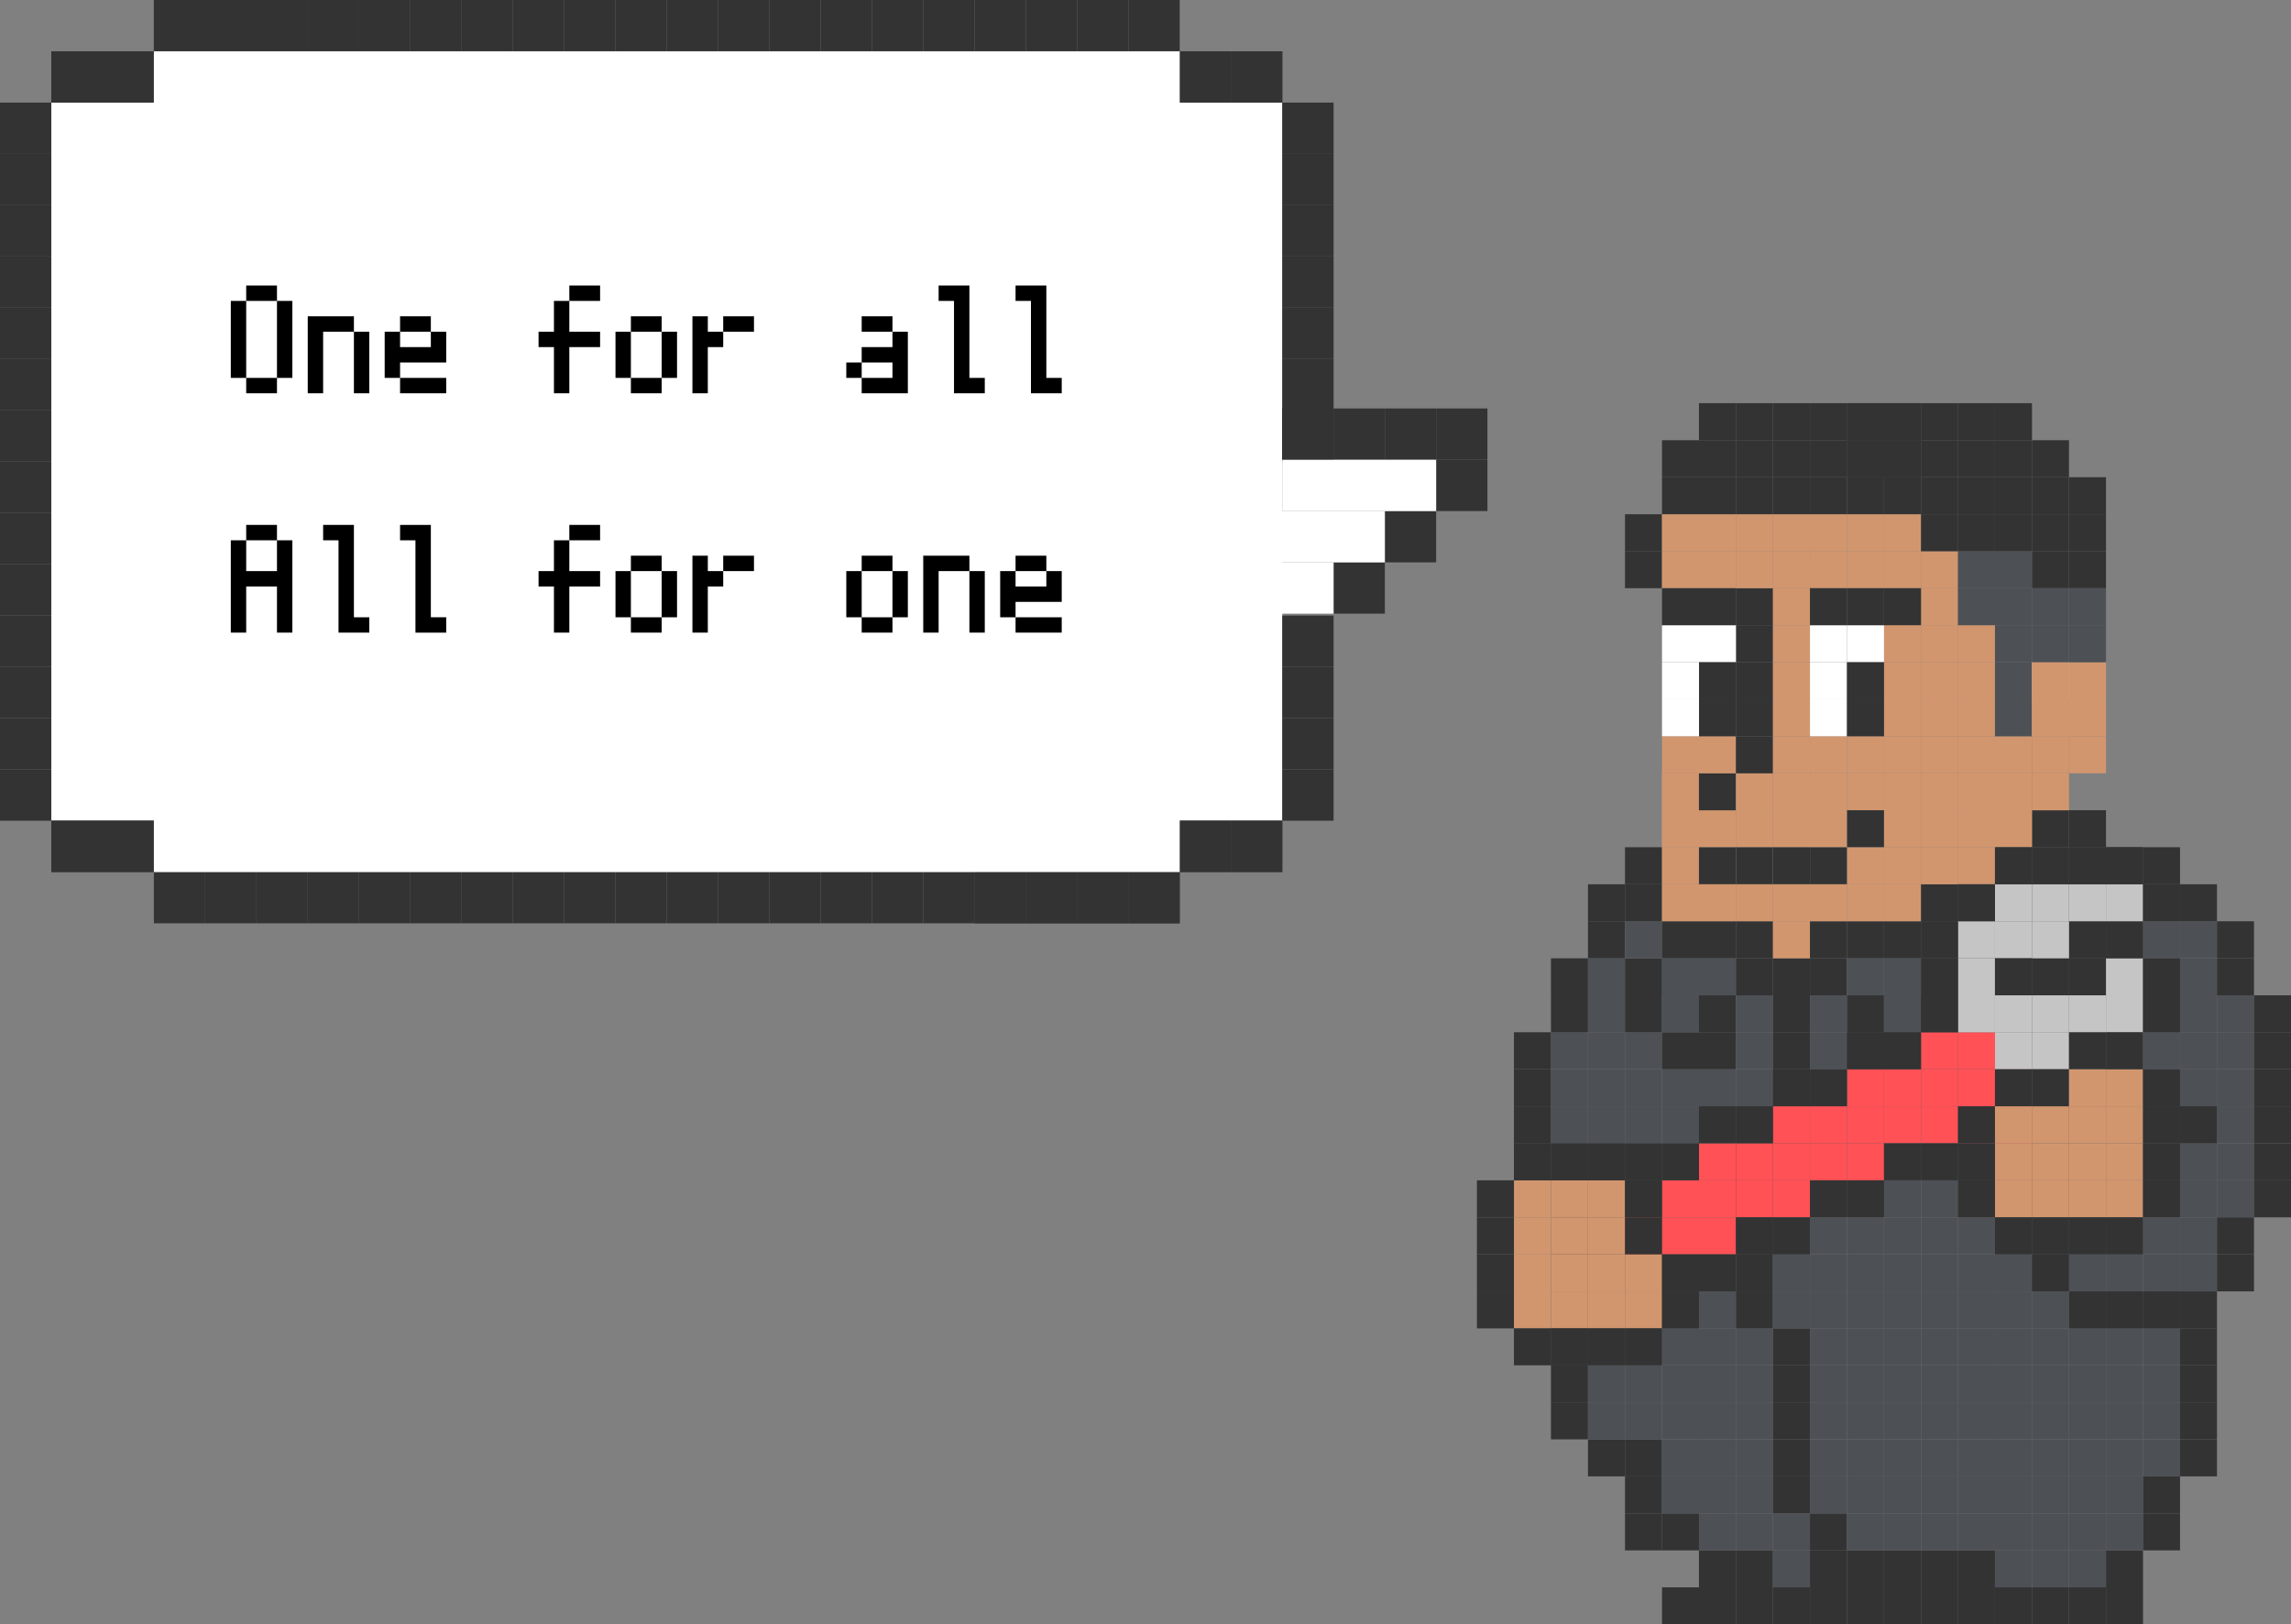<svg xmlns="http://www.w3.org/2000/svg" viewBox="0 0 268 190"><rect x="0" y="0" width="268" height="190" fill="#808080" stroke="none"/><defs><style>.cls-1{fill:#fff;}.cls-2{fill:#333;}.cls-3{isolation:isolate;}.cls-4{fill:#4d5156;}.cls-5{fill:#d2966e;}.cls-6{fill:#e9bc9d;}.cls-7{fill:#ff5156;}.cls-8{fill:#c5c5c5;}</style></defs><g id="レイヤー_2" data-name="レイヤー 2"><g id="工場"><g id="グループ_5139-2" data-name="グループ 5139-2"><g id="グループ_5137-2" data-name="グループ 5137-2"><rect id="長方形_550929-2" data-name="長方形 550929-2" class="cls-1" x="6" y="12" width="144" height="84"/><rect id="長方形_550930-2" data-name="長方形 550930-2" class="cls-2" x="12" y="6" width="6" height="6"/><rect id="長方形_550931-2" data-name="長方形 550931-2" class="cls-2" x="6" y="6" width="6" height="6"/><rect id="長方形_550932-2" data-name="長方形 550932-2" class="cls-2" x="12" y="6" width="6" height="6"/><rect id="長方形_550933-2" data-name="長方形 550933-2" class="cls-2" y="90" width="6" height="6"/><rect id="長方形_550934-2" data-name="長方形 550934-2" class="cls-2" x="150" y="90" width="6" height="6"/><rect id="長方形_550935-2" data-name="長方形 550935-2" class="cls-2" y="84" width="6" height="6"/><rect id="長方形_550936-2" data-name="長方形 550936-2" class="cls-2" x="150" y="84" width="6" height="6"/><rect id="長方形_550937-2" data-name="長方形 550937-2" class="cls-2" y="78" width="6" height="6"/><rect id="長方形_550938-2" data-name="長方形 550938-2" class="cls-2" y="72" width="6" height="6"/><rect id="長方形_550939-2" data-name="長方形 550939-2" class="cls-2" y="66" width="6" height="6"/><rect id="長方形_550940-2" data-name="長方形 550940-2" class="cls-2" y="60" width="6" height="6"/><rect id="長方形_550941-2" data-name="長方形 550941-2" class="cls-2" y="54" width="6" height="6"/><rect id="長方形_550942-2" data-name="長方形 550942-2" class="cls-2" y="48" width="6" height="6"/><rect id="長方形_550943-2" data-name="長方形 550943-2" class="cls-2" y="42" width="6" height="6"/><rect id="長方形_550944-2" data-name="長方形 550944-2" class="cls-2" y="36" width="6" height="6"/><rect id="長方形_550945-2" data-name="長方形 550945-2" class="cls-2" y="30" width="6" height="6"/><rect id="長方形_550946-2" data-name="長方形 550946-2" class="cls-2" y="24" width="6" height="6"/><rect id="長方形_550947-2" data-name="長方形 550947-2" class="cls-2" y="18" width="6" height="6"/><rect id="長方形_550948-2" data-name="長方形 550948-2" class="cls-2" x="138" y="6" width="6" height="6"/><rect id="長方形_550949-2" data-name="長方形 550949-2" class="cls-2" x="144" y="6" width="6" height="6"/><rect id="長方形_550950-2" data-name="長方形 550950-2" class="cls-2" x="138" y="6" width="6" height="6"/><rect id="長方形_550951-2" data-name="長方形 550951-2" class="cls-2" x="114" y="102" width="6" height="6"/><rect id="長方形_550952-2" data-name="長方形 550952-2" class="cls-2" x="120" y="102" width="6" height="6"/><rect id="長方形_550953-2" data-name="長方形 550953-2" class="cls-2" x="126" y="102" width="6" height="6"/><rect id="長方形_550954-2" data-name="長方形 550954-2" class="cls-2" x="132" y="102" width="6" height="6"/><rect id="長方形_550955-2" data-name="長方形 550955-2" class="cls-2" x="72" y="102" width="6" height="6"/><rect id="長方形_550956-2" data-name="長方形 550956-2" class="cls-2" x="78" y="102" width="6" height="6"/><rect id="長方形_550957-2" data-name="長方形 550957-2" class="cls-2" x="66" y="102" width="6" height="6"/><rect id="長方形_550958-2" data-name="長方形 550958-2" class="cls-2" x="90" y="102" width="6" height="6"/><rect id="長方形_550959-2" data-name="長方形 550959-2" class="cls-2" x="96" y="102" width="6" height="6"/><rect id="長方形_550960-2" data-name="長方形 550960-2" class="cls-2" x="102" y="102" width="6" height="6"/><rect id="長方形_550961-2" data-name="長方形 550961-2" class="cls-2" x="108" y="102" width="6" height="6"/><rect id="長方形_550962-2" data-name="長方形 550962-2" class="cls-2" x="114" y="102" width="6" height="6"/><rect id="長方形_550963-2" data-name="長方形 550963-2" class="cls-2" x="18" y="102" width="6" height="6"/><rect id="長方形_550964-2" data-name="長方形 550964-2" class="cls-2" x="24" y="102" width="6" height="6"/><rect id="長方形_550965-2" data-name="長方形 550965-2" class="cls-2" x="30" y="102" width="6" height="6"/><rect id="長方形_550966-2" data-name="長方形 550966-2" class="cls-2" x="36" y="102" width="6" height="6"/><rect id="長方形_550967-2" data-name="長方形 550967-2" class="cls-2" x="42" y="102" width="6" height="6"/><rect id="長方形_550968-2" data-name="長方形 550968-2" class="cls-2" x="54" y="102" width="6" height="6"/><rect id="長方形_550969-2" data-name="長方形 550969-2" class="cls-2" x="48" y="102" width="6" height="6"/><rect id="長方形_550970-2" data-name="長方形 550970-2" class="cls-2" x="60" y="102" width="6" height="6"/><rect id="長方形_550971-2" data-name="長方形 550971-2" class="cls-2" x="84" y="102" width="6" height="6"/><rect id="長方形_550972-2" data-name="長方形 550972-2" class="cls-2" x="120" y="102" width="6" height="6"/><rect id="長方形_550973-2" data-name="長方形 550973-2" class="cls-2" x="126" y="102" width="6" height="6"/><rect id="長方形_550974-2" data-name="長方形 550974-2" class="cls-2" x="132" y="102" width="6" height="6"/><rect id="長方形_550975-2" data-name="長方形 550975-2" class="cls-2" x="138" y="96" width="6" height="6"/><rect id="長方形_550976-2" data-name="長方形 550976-2" class="cls-2" x="144" y="96" width="6" height="6"/><rect id="長方形_550977-2" data-name="長方形 550977-2" class="cls-2" x="138" y="96" width="6" height="6"/><rect id="長方形_550978-2" data-name="長方形 550978-2" class="cls-2" x="144" y="96" width="6" height="6"/><rect id="長方形_550979-2" data-name="長方形 550979-2" class="cls-2" x="12" y="96" width="6" height="6"/><rect id="長方形_550980-2" data-name="長方形 550980-2" class="cls-2" x="6" y="96" width="6" height="6"/><rect id="長方形_550981-2" data-name="長方形 550981-2" class="cls-2" x="12" y="96" width="6" height="6"/><rect id="長方形_550982-2" data-name="長方形 550982-2" class="cls-2" x="6" y="96" width="6" height="6"/><rect id="長方形_550983-2" data-name="長方形 550983-2" class="cls-2" x="150" y="78" width="6" height="6"/><rect id="長方形_550984-2" data-name="長方形 550984-2" class="cls-2" x="150" y="72" width="6" height="6"/><rect id="長方形_550985-2" data-name="長方形 550985-2" class="cls-2" x="150" y="48" width="6" height="6"/><rect id="長方形_550986-2" data-name="長方形 550986-2" class="cls-2" x="150" y="42" width="6" height="6"/><rect id="長方形_550987-2" data-name="長方形 550987-2" class="cls-2" x="150" y="36" width="6" height="6"/><rect id="長方形_550988-2" data-name="長方形 550988-2" class="cls-2" x="150" y="30" width="6" height="6"/><rect id="長方形_550989-2" data-name="長方形 550989-2" class="cls-2" x="150" y="24" width="6" height="6"/><rect id="長方形_550990-2" data-name="長方形 550990-2" class="cls-2" x="150" y="18" width="6" height="6"/><rect id="長方形_550991-2" data-name="長方形 550991-2" class="cls-2" x="36" width="6" height="6"/><rect id="長方形_550992-2" data-name="長方形 550992-2" class="cls-2" x="30" width="6" height="6"/><rect id="長方形_550993-2" data-name="長方形 550993-2" class="cls-2" x="24" width="6" height="6"/><rect id="長方形_550994-2" data-name="長方形 550994-2" class="cls-2" x="18" width="6" height="6"/><rect id="長方形_550995-2" data-name="長方形 550995-2" class="cls-2" x="60" width="6" height="6"/><rect id="長方形_550996-2" data-name="長方形 550996-2" class="cls-2" x="54" width="6" height="6"/><rect id="長方形_550997-2" data-name="長方形 550997-2" class="cls-2" x="48" width="6" height="6"/><rect id="長方形_550998-2" data-name="長方形 550998-2" class="cls-2" x="42" width="6" height="6"/><rect id="長方形_550999-2" data-name="長方形 550999-2" class="cls-2" x="36" width="6" height="6"/><rect id="長方形_551000-2" data-name="長方形 551000-2" class="cls-2" x="132" width="6" height="6"/><rect id="長方形_551001-2" data-name="長方形 551001-2" class="cls-2" x="126" width="6" height="6"/><rect id="長方形_551002-2" data-name="長方形 551002-2" class="cls-2" x="120" width="6" height="6"/><rect id="長方形_551003-2" data-name="長方形 551003-2" class="cls-2" x="114" width="6" height="6"/><rect id="長方形_551004-2" data-name="長方形 551004-2" class="cls-2" x="108" width="6" height="6"/><rect id="長方形_551005-2" data-name="長方形 551005-2" class="cls-2" x="96" width="6" height="6"/><rect id="長方形_551006-2" data-name="長方形 551006-2" class="cls-2" x="102" width="6" height="6"/><rect id="長方形_551007-2" data-name="長方形 551007-2" class="cls-2" x="90" width="6" height="6"/><rect id="長方形_551008-2" data-name="長方形 551008-2" class="cls-2" x="84" width="6" height="6"/><rect id="長方形_551009-2" data-name="長方形 551009-2" class="cls-2" x="72" width="6" height="6"/><rect id="長方形_551010-2" data-name="長方形 551010-2" class="cls-2" x="78" width="6" height="6"/><rect id="長方形_551011-2" data-name="長方形 551011-2" class="cls-2" x="66" width="6" height="6"/><rect id="長方形_551012-2" data-name="長方形 551012-2" class="cls-2" x="30" width="6" height="6"/><rect id="長方形_551013-2" data-name="長方形 551013-2" class="cls-2" x="24" width="6" height="6"/><rect id="長方形_551014-2" data-name="長方形 551014-2" class="cls-2" x="18" width="6" height="6"/><rect id="長方形_551015-2" data-name="長方形 551015-2" class="cls-2" x="6" y="6" width="6" height="6"/><rect id="長方形_551016-2" data-name="長方形 551016-2" class="cls-2" y="12" width="6" height="6"/><rect id="長方形_551017-2" data-name="長方形 551017-2" class="cls-2" x="144" y="6" width="6" height="6"/><rect id="長方形_551018-2" data-name="長方形 551018-2" class="cls-2" x="150" y="12" width="6" height="6"/><rect id="長方形_551019-2" data-name="長方形 551019-2" class="cls-1" x="18" y="6" width="120" height="41.37"/><rect id="長方形_551020-2" data-name="長方形 551020-2" class="cls-1" x="18" y="60.63" width="120" height="41.37"/><rect id="長方形_551021-2" data-name="長方形 551021-2" class="cls-2" x="150" y="47.78" width="6" height="6"/><rect id="長方形_551022-2" data-name="長方形 551022-2" class="cls-2" x="162" y="59.78" width="6" height="6"/><rect id="長方形_551023-2" data-name="長方形 551023-2" class="cls-2" x="168" y="53.78" width="6" height="6"/><rect id="長方形_551024-2" data-name="長方形 551024-2" class="cls-2" x="168" y="47.78" width="6" height="6"/><rect id="長方形_551025-2" data-name="長方形 551025-2" class="cls-2" x="162" y="47.78" width="6" height="6"/><rect id="長方形_551026-2" data-name="長方形 551026-2" class="cls-2" x="156" y="47.78" width="6" height="6"/><rect id="長方形_551027-2" data-name="長方形 551027-2" class="cls-2" x="156" y="65.78" width="6" height="6"/><rect id="長方形_551028-2" data-name="長方形 551028-2" class="cls-2" x="150" y="47.78" width="6" height="6"/><rect id="長方形_551029-2" data-name="長方形 551029-2" class="cls-1" x="150" y="53.78" width="18" height="6"/><rect id="長方形_551030-2" data-name="長方形 551030-2" class="cls-1" x="144" y="59.78" width="18" height="6"/><rect id="長方形_551031-2" data-name="長方形 551031-2" class="cls-1" x="138" y="65.78" width="18" height="6"/></g><g id="グループ_5138-2" data-name="グループ 5138-2"><g id="One_for_all" data-name="One for all" class="cls-3"><g class="cls-3"><path d="M28.8,44.2H27v-9h1.8Zm3.6-9H28.8V33.4h3.6Zm0,10.8H28.8V44.2h3.6Zm0-1.8v-9h1.8v9Z"/><path d="M37.8,38.8V46H36V37h5.4v1.8Zm5.4,0V46H41.4V38.8Z"/><path d="M46.8,44.2H45V38.8h1.8v1.8h3.6V38.8h1.8v3.6H46.8Zm3.6-5.4H46.8V37h3.6ZM52.2,46H46.8V44.2h5.4Z"/><path d="M63,40.6V38.8h1.8V35.2h1.8v3.6h3.6v1.8H66.6V46H64.8V40.6Zm7.2-5.4H66.6V33.4h3.6Z"/><path d="M73.8,44.2H72V38.8h1.8Zm3.6-5.4H73.8V37h3.6Zm0,7.2H73.8V44.2h3.6Zm0-1.8V38.8h1.8v5.4Z"/><path d="M82.8,40.6V46H81V37h1.8v1.8h1.8v1.8Zm5.4-1.8H84.6V37h3.6Z"/><path d="M99,44.2V42.4h1.8v1.8h3.6V42.4h-3.6V40.6h3.6V38.8h1.8V46h-5.4V44.2Zm1.8-5.4V37h3.6v1.8Z"/><path d="M109.8,35.2V33.4h3.6V44.2h1.8V46h-3.6V35.2Z"/><path d="M118.8,35.2V33.4h3.6V44.2h1.8V46h-3.6V35.2Z"/></g></g><g id="All_for_one" data-name="All for one" class="cls-3"><g class="cls-3"><path d="M34.2,63.2V74H32.4V68.6H28.8V74H27V63.2h1.8v3.6h3.6V63.2Zm-1.8,0H28.8V61.4h3.6Z"/><path d="M37.8,63.2V61.4h3.6V72.2h1.8V74H39.6V63.2Z"/><path d="M46.8,63.2V61.4h3.6V72.2h1.8V74H48.6V63.2Z"/><path d="M63,68.6V66.8h1.8V63.2h1.8v3.6h3.6v1.8H66.6V74H64.8V68.6Zm7.2-5.4H66.6V61.4h3.6Z"/><path d="M73.8,72.2H72V66.8h1.8Zm3.6-5.4H73.8V65h3.6Zm0,7.2H73.8V72.2h3.6Zm0-1.8V66.8h1.8v5.4Z"/><path d="M82.8,68.6V74H81V65h1.8v1.8h1.8v1.8Zm5.4-1.8H84.6V65h3.6Z"/><path d="M100.8,72.2H99V66.8h1.8Zm3.6-5.4h-3.6V65h3.6Zm0,7.2h-3.6V72.2h3.6Zm0-1.8V66.8h1.8v5.4Z"/><path d="M109.8,66.8V74H108V65h5.4v1.8Zm5.4,0V74h-1.8V66.8Z"/><path d="M118.8,72.2H117V66.8h1.8v1.8h3.6V66.8h1.8v3.6h-5.4Zm3.6-5.4h-3.6V65h3.6Zm1.8,7.2h-5.4V72.2h5.4Z"/></g></g></g></g><g id="グループ_5415" data-name="グループ 5415"><rect id="長方形_428022" data-name="長方形 428022" class="cls-2" x="194.42" y="185.67" width="4.33" height="4.33"/><rect id="長方形_428023" data-name="長方形 428023" class="cls-2" x="198.74" y="185.67" width="4.33" height="4.33"/><rect id="長方形_428024" data-name="長方形 428024" class="cls-2" x="203.07" y="185.67" width="4.33" height="4.33"/><rect id="長方形_428025" data-name="長方形 428025" class="cls-2" x="207.4" y="185.67" width="4.33" height="4.33"/><rect id="長方形_428026" data-name="長方形 428026" class="cls-2" x="211.73" y="185.67" width="4.33" height="4.33"/><rect id="長方形_428027" data-name="長方形 428027" class="cls-2" x="216.06" y="185.67" width="4.33" height="4.33"/><rect id="長方形_428028" data-name="長方形 428028" class="cls-2" x="224.72" y="185.67" width="4.33" height="4.33"/><rect id="長方形_428029" data-name="長方形 428029" class="cls-2" x="229.04" y="185.67" width="4.33" height="4.33"/><rect id="長方形_428030" data-name="長方形 428030" class="cls-2" x="233.37" y="185.67" width="4.33" height="4.33"/><rect id="長方形_428031" data-name="長方形 428031" class="cls-2" x="237.7" y="185.67" width="4.33" height="4.33"/><rect id="長方形_428032" data-name="長方形 428032" class="cls-2" x="242.03" y="185.67" width="4.33" height="4.33"/><rect id="長方形_428033" data-name="長方形 428033" class="cls-2" x="246.36" y="185.67" width="4.33" height="4.33"/><rect id="長方形_428034" data-name="長方形 428034" class="cls-2" x="198.74" y="181.34" width="4.33" height="4.33"/><rect id="長方形_428035" data-name="長方形 428035" class="cls-2" x="203.07" y="181.34" width="4.33" height="4.33"/><rect id="長方形_428036" data-name="長方形 428036" class="cls-4" x="207.4" y="181.34" width="4.33" height="4.33"/><rect id="長方形_428037" data-name="長方形 428037" class="cls-2" x="211.73" y="181.34" width="4.33" height="4.33"/><rect id="長方形_428038" data-name="長方形 428038" class="cls-2" x="216.06" y="181.34" width="4.33" height="4.33"/><rect id="長方形_428039" data-name="長方形 428039" class="cls-2" x="224.72" y="181.34" width="4.33" height="4.33"/><rect id="長方形_428040" data-name="長方形 428040" class="cls-2" x="220.39" y="185.67" width="4.33" height="4.33"/><rect id="長方形_428041" data-name="長方形 428041" class="cls-2" x="220.39" y="181.34" width="4.33" height="4.33"/><rect id="長方形_428042" data-name="長方形 428042" class="cls-2" x="229.04" y="181.34" width="4.33" height="4.33"/><rect id="長方形_428043" data-name="長方形 428043" class="cls-4" x="233.37" y="181.34" width="4.33" height="4.33"/><rect id="長方形_428044" data-name="長方形 428044" class="cls-4" x="237.7" y="181.34" width="4.33" height="4.33"/><rect id="長方形_428045" data-name="長方形 428045" class="cls-4" x="242.03" y="181.34" width="4.33" height="4.33"/><rect id="長方形_428046" data-name="長方形 428046" class="cls-2" x="246.36" y="181.34" width="4.33" height="4.33"/><rect id="長方形_428047" data-name="長方形 428047" class="cls-2" x="194.42" y="177.02" width="4.33" height="4.33"/><rect id="長方形_428048" data-name="長方形 428048" class="cls-2" x="190.09" y="177.02" width="4.33" height="4.33"/><rect id="長方形_428049" data-name="長方形 428049" class="cls-4" x="198.74" y="177.02" width="4.33" height="4.33"/><rect id="長方形_428050" data-name="長方形 428050" class="cls-4" x="203.07" y="177.02" width="4.33" height="4.33"/><rect id="長方形_428051" data-name="長方形 428051" class="cls-4" x="207.4" y="177.02" width="4.33" height="4.33"/><rect id="長方形_428052" data-name="長方形 428052" class="cls-2" x="211.73" y="177.02" width="4.33" height="4.33"/><rect id="長方形_428053" data-name="長方形 428053" class="cls-4" x="216.06" y="177.02" width="4.33" height="4.33"/><rect id="長方形_428054" data-name="長方形 428054" class="cls-4" x="224.72" y="177.02" width="4.33" height="4.33"/><rect id="長方形_428055" data-name="長方形 428055" class="cls-4" x="229.04" y="177.02" width="4.33" height="4.33"/><rect id="長方形_428056" data-name="長方形 428056" class="cls-4" x="233.37" y="177.02" width="4.33" height="4.33"/><rect id="長方形_428057" data-name="長方形 428057" class="cls-4" x="237.7" y="177.02" width="4.33" height="4.33"/><rect id="長方形_428058" data-name="長方形 428058" class="cls-4" x="242.03" y="177.02" width="4.33" height="4.33"/><rect id="長方形_428059" data-name="長方形 428059" class="cls-4" x="246.36" y="177.02" width="4.33" height="4.33"/><rect id="長方形_428060" data-name="長方形 428060" class="cls-2" x="250.69" y="177.02" width="4.33" height="4.33"/><rect id="長方形_428061" data-name="長方形 428061" class="cls-2" x="190.09" y="172.69" width="4.33" height="4.33"/><rect id="長方形_428062" data-name="長方形 428062" class="cls-4" x="194.42" y="172.69" width="4.33" height="4.33"/><rect id="長方形_428063" data-name="長方形 428063" class="cls-4" x="198.74" y="172.69" width="4.33" height="4.33"/><rect id="長方形_428064" data-name="長方形 428064" class="cls-4" x="203.07" y="172.69" width="4.33" height="4.33"/><rect id="長方形_428065" data-name="長方形 428065" class="cls-2" x="207.4" y="172.69" width="4.33" height="4.33"/><rect id="長方形_428066" data-name="長方形 428066" class="cls-4" x="211.73" y="172.69" width="4.33" height="4.33"/><rect id="長方形_428067" data-name="長方形 428067" class="cls-4" x="216.06" y="172.69" width="4.33" height="4.33"/><rect id="長方形_428068" data-name="長方形 428068" class="cls-4" x="224.72" y="172.69" width="4.33" height="4.33"/><rect id="長方形_428069" data-name="長方形 428069" class="cls-4" x="229.04" y="172.69" width="4.33" height="4.33"/><rect id="長方形_428070" data-name="長方形 428070" class="cls-4" x="233.37" y="172.69" width="4.33" height="4.33"/><rect id="長方形_428071" data-name="長方形 428071" class="cls-4" x="237.7" y="172.69" width="4.33" height="4.33"/><rect id="長方形_428072" data-name="長方形 428072" class="cls-4" x="242.03" y="172.69" width="4.33" height="4.33"/><rect id="長方形_428073" data-name="長方形 428073" class="cls-4" x="246.36" y="172.69" width="4.33" height="4.33"/><rect id="長方形_428074" data-name="長方形 428074" class="cls-2" x="250.69" y="172.69" width="4.33" height="4.33"/><rect id="長方形_428075" data-name="長方形 428075" class="cls-2" x="190.09" y="168.36" width="4.33" height="4.33"/><rect id="長方形_428076" data-name="長方形 428076" class="cls-4" x="194.42" y="168.36" width="4.33" height="4.33"/><rect id="長方形_428077" data-name="長方形 428077" class="cls-4" x="198.74" y="168.36" width="4.33" height="4.33"/><rect id="長方形_428078" data-name="長方形 428078" class="cls-4" x="203.07" y="168.36" width="4.33" height="4.33"/><rect id="長方形_428079" data-name="長方形 428079" class="cls-2" x="207.4" y="168.36" width="4.33" height="4.33"/><rect id="長方形_428080" data-name="長方形 428080" class="cls-4" x="211.73" y="168.36" width="4.33" height="4.33"/><rect id="長方形_428081" data-name="長方形 428081" class="cls-4" x="216.06" y="168.36" width="4.33" height="4.33"/><rect id="長方形_428082" data-name="長方形 428082" class="cls-4" x="224.72" y="168.36" width="4.33" height="4.33"/><rect id="長方形_428083" data-name="長方形 428083" class="cls-4" x="229.04" y="168.36" width="4.33" height="4.33"/><rect id="長方形_428084" data-name="長方形 428084" class="cls-4" x="233.37" y="168.36" width="4.33" height="4.33"/><rect id="長方形_428085" data-name="長方形 428085" class="cls-4" x="237.7" y="168.36" width="4.33" height="4.33"/><rect id="長方形_428086" data-name="長方形 428086" class="cls-4" x="242.03" y="168.36" width="4.33" height="4.33"/><rect id="長方形_428087" data-name="長方形 428087" class="cls-4" x="246.36" y="168.36" width="4.33" height="4.33"/><rect id="長方形_428088" data-name="長方形 428088" class="cls-4" x="250.69" y="168.36" width="4.33" height="4.33"/><rect id="長方形_428089" data-name="長方形 428089" class="cls-2" x="255.01" y="168.36" width="4.33" height="4.33"/><rect id="長方形_428090" data-name="長方形 428090" class="cls-4" x="190.09" y="164.03" width="4.33" height="4.33"/><rect id="長方形_428091" data-name="長方形 428091" class="cls-2" x="185.76" y="168.36" width="4.33" height="4.33"/><rect id="長方形_428092" data-name="長方形 428092" class="cls-4" x="194.42" y="164.03" width="4.33" height="4.33"/><rect id="長方形_428093" data-name="長方形 428093" class="cls-4" x="198.74" y="164.03" width="4.33" height="4.33"/><rect id="長方形_428094" data-name="長方形 428094" class="cls-4" x="203.07" y="164.03" width="4.33" height="4.33"/><rect id="長方形_428095" data-name="長方形 428095" class="cls-2" x="207.4" y="164.03" width="4.33" height="4.33"/><rect id="長方形_428096" data-name="長方形 428096" class="cls-4" x="211.73" y="164.03" width="4.33" height="4.33"/><rect id="長方形_428097" data-name="長方形 428097" class="cls-4" x="216.06" y="164.03" width="4.33" height="4.33"/><rect id="長方形_428098" data-name="長方形 428098" class="cls-4" x="224.72" y="164.03" width="4.33" height="4.33"/><rect id="長方形_428099" data-name="長方形 428099" class="cls-4" x="229.04" y="164.03" width="4.33" height="4.33"/><rect id="長方形_428100" data-name="長方形 428100" class="cls-4" x="233.37" y="164.03" width="4.33" height="4.33"/><rect id="長方形_428101" data-name="長方形 428101" class="cls-4" x="237.7" y="164.03" width="4.33" height="4.33"/><rect id="長方形_428102" data-name="長方形 428102" class="cls-4" x="242.03" y="164.03" width="4.33" height="4.33"/><rect id="長方形_428103" data-name="長方形 428103" class="cls-4" x="246.36" y="164.03" width="4.33" height="4.33"/><rect id="長方形_428104" data-name="長方形 428104" class="cls-4" x="250.69" y="164.03" width="4.33" height="4.33"/><rect id="長方形_428105" data-name="長方形 428105" class="cls-2" x="255.01" y="164.03" width="4.33" height="4.33"/><rect id="長方形_428106" data-name="長方形 428106" class="cls-2" x="181.43" y="159.7" width="4.33" height="4.33"/><rect id="長方形_428107" data-name="長方形 428107" class="cls-2" x="181.43" y="164.03" width="4.33" height="4.33"/><rect id="長方形_428108" data-name="長方形 428108" class="cls-4" x="190.09" y="159.7" width="4.33" height="4.33"/><rect id="長方形_428109" data-name="長方形 428109" class="cls-4" x="194.42" y="159.7" width="4.33" height="4.33"/><rect id="長方形_428110" data-name="長方形 428110" class="cls-4" x="198.74" y="159.7" width="4.33" height="4.33"/><rect id="長方形_428111" data-name="長方形 428111" class="cls-4" x="203.07" y="159.7" width="4.33" height="4.33"/><rect id="長方形_428112" data-name="長方形 428112" class="cls-2" x="207.4" y="159.7" width="4.33" height="4.33"/><rect id="長方形_428113" data-name="長方形 428113" class="cls-4" x="211.73" y="159.7" width="4.33" height="4.33"/><rect id="長方形_428114" data-name="長方形 428114" class="cls-4" x="216.06" y="159.7" width="4.33" height="4.33"/><rect id="長方形_428115" data-name="長方形 428115" class="cls-4" x="224.72" y="159.7" width="4.33" height="4.33"/><rect id="長方形_428116" data-name="長方形 428116" class="cls-4" x="229.04" y="159.7" width="4.33" height="4.33"/><rect id="長方形_428117" data-name="長方形 428117" class="cls-4" x="233.37" y="159.7" width="4.33" height="4.33"/><rect id="長方形_428118" data-name="長方形 428118" class="cls-4" x="237.7" y="159.7" width="4.33" height="4.33"/><rect id="長方形_428119" data-name="長方形 428119" class="cls-4" x="242.03" y="159.7" width="4.33" height="4.33"/><rect id="長方形_428120" data-name="長方形 428120" class="cls-4" x="246.36" y="159.7" width="4.33" height="4.33"/><rect id="長方形_428121" data-name="長方形 428121" class="cls-4" x="250.69" y="159.7" width="4.33" height="4.33"/><rect id="長方形_428122" data-name="長方形 428122" class="cls-2" x="255.01" y="159.7" width="4.33" height="4.33"/><rect id="長方形_428123" data-name="長方形 428123" class="cls-2" x="181.43" y="155.37" width="4.33" height="4.33"/><rect id="長方形_428124" data-name="長方形 428124" class="cls-4" x="190.09" y="155.37" width="4.33" height="4.33"/><rect id="長方形_428125" data-name="長方形 428125" class="cls-4" x="194.42" y="155.37" width="4.33" height="4.33"/><rect id="長方形_428126" data-name="長方形 428126" class="cls-4" x="198.74" y="155.37" width="4.33" height="4.33"/><rect id="長方形_428127" data-name="長方形 428127" class="cls-4" x="203.07" y="155.37" width="4.33" height="4.33"/><rect id="長方形_428128" data-name="長方形 428128" class="cls-2" x="207.4" y="155.37" width="4.33" height="4.33"/><rect id="長方形_428129" data-name="長方形 428129" class="cls-4" x="211.73" y="155.37" width="4.33" height="4.33"/><rect id="長方形_428130" data-name="長方形 428130" class="cls-4" x="216.06" y="155.37" width="4.33" height="4.33"/><rect id="長方形_428131" data-name="長方形 428131" class="cls-4" x="224.72" y="155.37" width="4.33" height="4.33"/><rect id="長方形_428132" data-name="長方形 428132" class="cls-4" x="229.04" y="155.37" width="4.33" height="4.33"/><rect id="長方形_428133" data-name="長方形 428133" class="cls-4" x="233.37" y="155.37" width="4.33" height="4.33"/><rect id="長方形_428134" data-name="長方形 428134" class="cls-4" x="237.7" y="155.37" width="4.33" height="4.33"/><rect id="長方形_428135" data-name="長方形 428135" class="cls-4" x="242.03" y="155.37" width="4.33" height="4.33"/><rect id="長方形_428136" data-name="長方形 428136" class="cls-4" x="246.36" y="155.37" width="4.33" height="4.33"/><rect id="長方形_428137" data-name="長方形 428137" class="cls-4" x="250.69" y="155.37" width="4.33" height="4.33"/><rect id="長方形_428138" data-name="長方形 428138" class="cls-2" x="255.01" y="155.37" width="4.33" height="4.33"/><rect id="長方形_428139" data-name="長方形 428139" class="cls-4" x="190.09" y="151.05" width="4.33" height="4.33"/><rect id="長方形_428140" data-name="長方形 428140" class="cls-4" x="194.42" y="151.05" width="4.33" height="4.33"/><rect id="長方形_428141" data-name="長方形 428141" class="cls-4" x="198.74" y="151.05" width="4.33" height="4.33"/><rect id="長方形_428142" data-name="長方形 428142" class="cls-2" x="203.07" y="151.05" width="4.33" height="4.33"/><rect id="長方形_428143" data-name="長方形 428143" class="cls-4" x="207.4" y="151.05" width="4.33" height="4.33"/><rect id="長方形_428144" data-name="長方形 428144" class="cls-4" x="211.73" y="151.05" width="4.33" height="4.33"/><rect id="長方形_428145" data-name="長方形 428145" class="cls-4" x="216.06" y="151.05" width="4.33" height="4.33"/><rect id="長方形_428146" data-name="長方形 428146" class="cls-4" x="224.72" y="151.05" width="4.33" height="4.33"/><rect id="長方形_428147" data-name="長方形 428147" class="cls-4" x="229.04" y="151.05" width="4.33" height="4.33"/><rect id="長方形_428148" data-name="長方形 428148" class="cls-4" x="233.37" y="151.05" width="4.33" height="4.33"/><rect id="長方形_428149" data-name="長方形 428149" class="cls-4" x="237.7" y="151.05" width="4.33" height="4.33"/><rect id="長方形_428150" data-name="長方形 428150" class="cls-4" x="242.03" y="151.05" width="4.33" height="4.33"/><rect id="長方形_428151" data-name="長方形 428151" class="cls-4" x="246.36" y="151.05" width="4.33" height="4.33"/><rect id="長方形_428152" data-name="長方形 428152" class="cls-4" x="250.69" y="151.05" width="4.33" height="4.33"/><rect id="長方形_428153" data-name="長方形 428153" class="cls-2" x="255.01" y="151.05" width="4.33" height="4.33"/><rect id="長方形_428154" data-name="長方形 428154" class="cls-4" x="185.76" y="159.7" width="4.33" height="4.33"/><rect id="長方形_428155" data-name="長方形 428155" class="cls-4" x="185.76" y="164.03" width="4.33" height="4.33"/><rect id="長方形_428156" data-name="長方形 428156" class="cls-4" x="185.76" y="155.37" width="4.33" height="4.33"/><rect id="長方形_428157" data-name="長方形 428157" class="cls-4" x="185.76" y="151.05" width="4.33" height="4.33"/><rect id="長方形_428158" data-name="長方形 428158" class="cls-4" x="185.76" y="146.72" width="4.33" height="4.33"/><rect id="長方形_428159" data-name="長方形 428159" class="cls-4" x="185.76" y="142.39" width="4.33" height="4.33"/><rect id="長方形_428160" data-name="長方形 428160" class="cls-4" x="185.76" y="138.06" width="4.33" height="4.33"/><rect id="長方形_428161" data-name="長方形 428161" class="cls-4" x="190.09" y="146.72" width="4.33" height="4.33"/><rect id="長方形_428162" data-name="長方形 428162" class="cls-4" x="194.42" y="146.72" width="4.33" height="4.33"/><rect id="長方形_428163" data-name="長方形 428163" class="cls-4" x="198.74" y="146.72" width="4.33" height="4.33"/><rect id="長方形_428164" data-name="長方形 428164" class="cls-2" x="203.07" y="146.72" width="4.33" height="4.33"/><rect id="長方形_428165" data-name="長方形 428165" class="cls-4" x="207.4" y="146.72" width="4.33" height="4.33"/><rect id="長方形_428166" data-name="長方形 428166" class="cls-4" x="211.73" y="146.72" width="4.33" height="4.33"/><rect id="長方形_428167" data-name="長方形 428167" class="cls-4" x="216.06" y="146.72" width="4.33" height="4.33"/><rect id="長方形_428168" data-name="長方形 428168" class="cls-4" x="224.72" y="146.72" width="4.33" height="4.33"/><rect id="長方形_428169" data-name="長方形 428169" class="cls-4" x="229.04" y="146.72" width="4.33" height="4.33"/><rect id="長方形_428170" data-name="長方形 428170" class="cls-4" x="233.37" y="146.72" width="4.33" height="4.33"/><rect id="長方形_428171" data-name="長方形 428171" class="cls-4" x="237.7" y="146.72" width="4.33" height="4.33"/><rect id="長方形_428172" data-name="長方形 428172" class="cls-4" x="242.03" y="146.72" width="4.33" height="4.33"/><rect id="長方形_428173" data-name="長方形 428173" class="cls-4" x="246.36" y="146.72" width="4.33" height="4.33"/><rect id="長方形_428174" data-name="長方形 428174" class="cls-4" x="250.69" y="146.72" width="4.33" height="4.33"/><rect id="長方形_428175" data-name="長方形 428175" class="cls-4" x="190.09" y="142.39" width="4.33" height="4.33"/><rect id="長方形_428176" data-name="長方形 428176" class="cls-4" x="194.42" y="142.39" width="4.33" height="4.33"/><rect id="長方形_428177" data-name="長方形 428177" class="cls-4" x="198.74" y="142.39" width="4.33" height="4.33"/><rect id="長方形_428178" data-name="長方形 428178" class="cls-2" x="203.07" y="142.39" width="4.33" height="4.33"/><rect id="長方形_428179" data-name="長方形 428179" class="cls-4" x="207.4" y="142.39" width="4.33" height="4.33"/><rect id="長方形_428180" data-name="長方形 428180" class="cls-4" x="211.73" y="142.39" width="4.33" height="4.33"/><rect id="長方形_428181" data-name="長方形 428181" class="cls-4" x="216.06" y="142.39" width="4.33" height="4.33"/><rect id="長方形_428182" data-name="長方形 428182" class="cls-4" x="224.72" y="142.39" width="4.33" height="4.33"/><rect id="長方形_428183" data-name="長方形 428183" class="cls-4" x="229.04" y="142.39" width="4.33" height="4.33"/><rect id="長方形_428184" data-name="長方形 428184" class="cls-4" x="233.37" y="142.39" width="4.33" height="4.33"/><rect id="長方形_428185" data-name="長方形 428185" class="cls-4" x="237.7" y="142.39" width="4.33" height="4.33"/><rect id="長方形_428186" data-name="長方形 428186" class="cls-4" x="242.03" y="142.39" width="4.33" height="4.33"/><rect id="長方形_428187" data-name="長方形 428187" class="cls-4" x="246.36" y="142.39" width="4.33" height="4.33"/><rect id="長方形_428188" data-name="長方形 428188" class="cls-4" x="250.69" y="142.39" width="4.33" height="4.33"/><rect id="長方形_428189" data-name="長方形 428189" class="cls-4" x="190.09" y="138.06" width="4.33" height="4.33"/><rect id="長方形_428190" data-name="長方形 428190" class="cls-4" x="194.42" y="138.06" width="4.33" height="4.33"/><rect id="長方形_428191" data-name="長方形 428191" class="cls-4" x="198.74" y="138.06" width="4.33" height="4.33"/><rect id="長方形_428192" data-name="長方形 428192" class="cls-2" x="203.07" y="138.06" width="4.33" height="4.33"/><rect id="長方形_428193" data-name="長方形 428193" class="cls-4" x="207.4" y="138.06" width="4.33" height="4.33"/><rect id="長方形_428194" data-name="長方形 428194" class="cls-4" x="211.73" y="138.06" width="4.33" height="4.33"/><rect id="長方形_428195" data-name="長方形 428195" class="cls-4" x="216.06" y="138.06" width="4.33" height="4.33"/><rect id="長方形_428196" data-name="長方形 428196" class="cls-4" x="224.72" y="138.06" width="4.33" height="4.33"/><rect id="長方形_428197" data-name="長方形 428197" class="cls-4" x="229.04" y="138.06" width="4.33" height="4.33"/><rect id="長方形_428198" data-name="長方形 428198" class="cls-4" x="233.37" y="138.06" width="4.33" height="4.33"/><rect id="長方形_428199" data-name="長方形 428199" class="cls-4" x="237.7" y="138.06" width="4.33" height="4.33"/><rect id="長方形_428200" data-name="長方形 428200" class="cls-4" x="242.03" y="138.06" width="4.33" height="4.33"/><rect id="長方形_428201" data-name="長方形 428201" class="cls-4" x="246.36" y="138.06" width="4.33" height="4.33"/><rect id="長方形_428202" data-name="長方形 428202" class="cls-4" x="250.69" y="138.06" width="4.33" height="4.33"/><rect id="長方形_428203" data-name="長方形 428203" class="cls-4" x="255.01" y="138.06" width="4.33" height="4.33"/><rect id="長方形_428204" data-name="長方形 428204" class="cls-4" x="181.43" y="133.73" width="4.33" height="4.33"/><rect id="長方形_428205" data-name="長方形 428205" class="cls-4" x="185.76" y="133.73" width="4.33" height="4.33"/><rect id="長方形_428206" data-name="長方形 428206" class="cls-4" x="190.09" y="133.73" width="4.33" height="4.33"/><rect id="長方形_428207" data-name="長方形 428207" class="cls-4" x="194.42" y="133.73" width="4.33" height="4.33"/><rect id="長方形_428208" data-name="長方形 428208" class="cls-4" x="198.74" y="133.73" width="4.33" height="4.33"/><rect id="長方形_428209" data-name="長方形 428209" class="cls-2" x="203.07" y="133.73" width="4.33" height="4.33"/><rect id="長方形_428210" data-name="長方形 428210" class="cls-4" x="207.4" y="133.73" width="4.33" height="4.33"/><rect id="長方形_428211" data-name="長方形 428211" class="cls-4" x="211.73" y="133.73" width="4.33" height="4.33"/><rect id="長方形_428212" data-name="長方形 428212" class="cls-4" x="216.06" y="133.73" width="4.33" height="4.33"/><rect id="長方形_428213" data-name="長方形 428213" class="cls-4" x="224.72" y="133.73" width="4.33" height="4.33"/><rect id="長方形_428214" data-name="長方形 428214" class="cls-4" x="229.04" y="133.73" width="4.33" height="4.33"/><rect id="長方形_428215" data-name="長方形 428215" class="cls-4" x="233.37" y="133.73" width="4.33" height="4.33"/><rect id="長方形_428216" data-name="長方形 428216" class="cls-4" x="237.7" y="133.73" width="4.33" height="4.33"/><rect id="長方形_428217" data-name="長方形 428217" class="cls-4" x="242.03" y="133.73" width="4.33" height="4.33"/><rect id="長方形_428218" data-name="長方形 428218" class="cls-4" x="246.36" y="133.73" width="4.33" height="4.33"/><rect id="長方形_428219" data-name="長方形 428219" class="cls-4" x="250.69" y="133.73" width="4.33" height="4.33"/><rect id="長方形_428220" data-name="長方形 428220" class="cls-4" x="255.01" y="133.73" width="4.33" height="4.33"/><rect id="長方形_428221" data-name="長方形 428221" class="cls-4" x="259.34" y="133.73" width="4.33" height="4.33"/><rect id="長方形_428222" data-name="長方形 428222" class="cls-4" x="255.01" y="142.39" width="4.33" height="4.33"/><rect id="長方形_428223" data-name="長方形 428223" class="cls-4" x="255.01" y="146.72" width="4.33" height="4.33"/><rect id="長方形_428224" data-name="長方形 428224" class="cls-4" x="259.34" y="138.06" width="4.33" height="4.33"/><rect id="長方形_428225" data-name="長方形 428225" class="cls-4" x="181.43" y="129.4" width="4.33" height="4.33"/><rect id="長方形_428226" data-name="長方形 428226" class="cls-4" x="185.76" y="129.4" width="4.33" height="4.33"/><rect id="長方形_428227" data-name="長方形 428227" class="cls-4" x="190.09" y="129.4" width="4.33" height="4.33"/><rect id="長方形_428228" data-name="長方形 428228" class="cls-4" x="194.42" y="129.4" width="4.33" height="4.33"/><rect id="長方形_428229" data-name="長方形 428229" class="cls-4" x="198.74" y="129.4" width="4.33" height="4.33"/><rect id="長方形_428230" data-name="長方形 428230" class="cls-4" x="203.07" y="129.4" width="4.33" height="4.33"/><rect id="長方形_428231" data-name="長方形 428231" class="cls-2" x="207.4" y="129.4" width="4.33" height="4.33"/><rect id="長方形_428232" data-name="長方形 428232" class="cls-4" x="211.73" y="129.4" width="4.33" height="4.33"/><rect id="長方形_428233" data-name="長方形 428233" class="cls-4" x="216.06" y="129.4" width="4.33" height="4.33"/><rect id="長方形_428234" data-name="長方形 428234" class="cls-4" x="224.72" y="129.4" width="4.33" height="4.33"/><rect id="長方形_428235" data-name="長方形 428235" class="cls-4" x="229.04" y="129.4" width="4.33" height="4.33"/><rect id="長方形_428236" data-name="長方形 428236" class="cls-4" x="233.37" y="129.4" width="4.33" height="4.33"/><rect id="長方形_428237" data-name="長方形 428237" class="cls-4" x="237.7" y="129.4" width="4.33" height="4.33"/><rect id="長方形_428238" data-name="長方形 428238" class="cls-4" x="242.03" y="129.4" width="4.33" height="4.33"/><rect id="長方形_428239" data-name="長方形 428239" class="cls-4" x="246.36" y="129.4" width="4.33" height="4.33"/><rect id="長方形_428240" data-name="長方形 428240" class="cls-4" x="250.69" y="129.4" width="4.33" height="4.33"/><rect id="長方形_428241" data-name="長方形 428241" class="cls-4" x="255.01" y="129.4" width="4.33" height="4.33"/><rect id="長方形_428242" data-name="長方形 428242" class="cls-4" x="259.34" y="129.4" width="4.33" height="4.33"/><rect id="長方形_428243" data-name="長方形 428243" class="cls-2" x="263.67" y="129.4" width="4.33" height="4.33"/><rect id="長方形_428244" data-name="長方形 428244" class="cls-4" x="181.43" y="125.07" width="4.33" height="4.33"/><rect id="長方形_428245" data-name="長方形 428245" class="cls-4" x="185.76" y="125.07" width="4.33" height="4.33"/><rect id="長方形_428246" data-name="長方形 428246" class="cls-4" x="190.09" y="125.07" width="4.33" height="4.33"/><rect id="長方形_428247" data-name="長方形 428247" class="cls-4" x="194.42" y="125.07" width="4.33" height="4.33"/><rect id="長方形_428248" data-name="長方形 428248" class="cls-4" x="198.74" y="125.07" width="4.33" height="4.33"/><rect id="長方形_428249" data-name="長方形 428249" class="cls-4" x="203.07" y="125.07" width="4.33" height="4.33"/><rect id="長方形_428250" data-name="長方形 428250" class="cls-2" x="207.4" y="125.07" width="4.33" height="4.33"/><rect id="長方形_428251" data-name="長方形 428251" class="cls-4" x="211.73" y="125.07" width="4.33" height="4.33"/><rect id="長方形_428252" data-name="長方形 428252" class="cls-4" x="216.06" y="125.07" width="4.33" height="4.33"/><rect id="長方形_428253" data-name="長方形 428253" class="cls-4" x="224.72" y="125.07" width="4.33" height="4.33"/><rect id="長方形_428254" data-name="長方形 428254" class="cls-4" x="220.39" y="177.02" width="4.33" height="4.33"/><rect id="長方形_428255" data-name="長方形 428255" class="cls-4" x="220.39" y="172.69" width="4.33" height="4.33"/><rect id="長方形_428256" data-name="長方形 428256" class="cls-4" x="220.39" y="168.36" width="4.33" height="4.33"/><rect id="長方形_428257" data-name="長方形 428257" class="cls-4" x="220.39" y="164.03" width="4.33" height="4.33"/><rect id="長方形_428258" data-name="長方形 428258" class="cls-4" x="220.39" y="159.7" width="4.33" height="4.33"/><rect id="長方形_428259" data-name="長方形 428259" class="cls-4" x="220.39" y="155.37" width="4.33" height="4.33"/><rect id="長方形_428260" data-name="長方形 428260" class="cls-4" x="220.39" y="151.05" width="4.33" height="4.33"/><rect id="長方形_428261" data-name="長方形 428261" class="cls-4" x="220.39" y="146.72" width="4.33" height="4.33"/><rect id="長方形_428262" data-name="長方形 428262" class="cls-4" x="220.39" y="142.39" width="4.33" height="4.33"/><rect id="長方形_428263" data-name="長方形 428263" class="cls-4" x="220.39" y="138.06" width="4.33" height="4.33"/><rect id="長方形_428264" data-name="長方形 428264" class="cls-4" x="220.39" y="133.73" width="4.33" height="4.33"/><rect id="長方形_428265" data-name="長方形 428265" class="cls-4" x="220.39" y="129.4" width="4.33" height="4.33"/><rect id="長方形_428266" data-name="長方形 428266" class="cls-4" x="220.39" y="125.07" width="4.33" height="4.33"/><rect id="長方形_428267" data-name="長方形 428267" class="cls-4" x="229.04" y="125.07" width="4.33" height="4.33"/><rect id="長方形_428268" data-name="長方形 428268" class="cls-4" x="233.37" y="125.07" width="4.33" height="4.33"/><rect id="長方形_428269" data-name="長方形 428269" class="cls-4" x="237.7" y="125.07" width="4.33" height="4.33"/><rect id="長方形_428270" data-name="長方形 428270" class="cls-4" x="242.03" y="125.07" width="4.33" height="4.33"/><rect id="長方形_428271" data-name="長方形 428271" class="cls-4" x="246.36" y="125.07" width="4.33" height="4.33"/><rect id="長方形_428272" data-name="長方形 428272" class="cls-4" x="250.69" y="125.07" width="4.33" height="4.33"/><rect id="長方形_428273" data-name="長方形 428273" class="cls-4" x="255.01" y="125.07" width="4.33" height="4.33"/><rect id="長方形_428274" data-name="長方形 428274" class="cls-4" x="259.34" y="125.07" width="4.33" height="4.33"/><rect id="長方形_428275" data-name="長方形 428275" class="cls-4" x="255.01" y="125.07" width="4.33" height="4.33"/><rect id="長方形_428276" data-name="長方形 428276" class="cls-4" x="242.03" y="125.07" width="4.33" height="4.33"/><rect id="長方形_428277" data-name="長方形 428277" class="cls-4" x="246.36" y="125.07" width="4.33" height="4.33"/><rect id="長方形_428278" data-name="長方形 428278" class="cls-2" x="263.67" y="125.07" width="4.33" height="4.33"/><rect id="長方形_428279" data-name="長方形 428279" class="cls-2" x="263.67" y="138.06" width="4.33" height="4.33"/><rect id="長方形_428280" data-name="長方形 428280" class="cls-2" x="263.67" y="133.73" width="4.33" height="4.33"/><rect id="長方形_428281" data-name="長方形 428281" class="cls-2" x="259.34" y="146.72" width="4.33" height="4.33"/><rect id="長方形_428282" data-name="長方形 428282" class="cls-2" x="259.34" y="142.39" width="4.33" height="4.33"/><rect id="長方形_428283" data-name="長方形 428283" class="cls-4" x="181.43" y="120.74" width="4.33" height="4.33"/><rect id="長方形_428284" data-name="長方形 428284" class="cls-4" x="185.76" y="120.74" width="4.33" height="4.33"/><rect id="長方形_428285" data-name="長方形 428285" class="cls-4" x="190.09" y="120.74" width="4.33" height="4.33"/><rect id="長方形_428286" data-name="長方形 428286" class="cls-2" x="181.43" y="116.42" width="4.33" height="4.33"/><rect id="長方形_428287" data-name="長方形 428287" class="cls-4" x="185.76" y="116.42" width="4.33" height="4.33"/><rect id="長方形_428288" data-name="長方形 428288" class="cls-2" x="190.09" y="116.42" width="4.33" height="4.33"/><rect id="長方形_428289" data-name="長方形 428289" class="cls-2" x="194.42" y="120.74" width="4.33" height="4.33"/><rect id="長方形_428290" data-name="長方形 428290" class="cls-2" x="198.74" y="120.74" width="4.33" height="4.33"/><rect id="長方形_428291" data-name="長方形 428291" class="cls-4" x="203.07" y="120.74" width="4.33" height="4.33"/><rect id="長方形_428292" data-name="長方形 428292" class="cls-2" x="207.4" y="120.74" width="4.33" height="4.33"/><rect id="長方形_428293" data-name="長方形 428293" class="cls-4" x="211.73" y="120.74" width="4.33" height="4.33"/><rect id="長方形_428294" data-name="長方形 428294" class="cls-2" x="216.06" y="120.74" width="4.33" height="4.33"/><rect id="長方形_428295" data-name="長方形 428295" class="cls-2" x="220.39" y="120.74" width="4.33" height="4.33"/><rect id="長方形_428296" data-name="長方形 428296" class="cls-4" x="224.72" y="120.74" width="4.33" height="4.33"/><rect id="長方形_428297" data-name="長方形 428297" class="cls-4" x="229.04" y="120.74" width="4.33" height="4.33"/><rect id="長方形_428298" data-name="長方形 428298" class="cls-4" x="233.37" y="120.74" width="4.33" height="4.33"/><rect id="長方形_428299" data-name="長方形 428299" class="cls-4" x="237.7" y="120.74" width="4.33" height="4.33"/><rect id="長方形_428300" data-name="長方形 428300" class="cls-4" x="242.03" y="120.74" width="4.33" height="4.33"/><rect id="長方形_428301" data-name="長方形 428301" class="cls-4" x="250.69" y="120.74" width="4.33" height="4.33"/><rect id="長方形_428302" data-name="長方形 428302" class="cls-4" x="255.01" y="120.74" width="4.33" height="4.33"/><rect id="長方形_428303" data-name="長方形 428303" class="cls-4" x="259.34" y="120.74" width="4.33" height="4.33"/><rect id="長方形_428304" data-name="長方形 428304" class="cls-2" x="263.67" y="120.74" width="4.33" height="4.33"/><rect id="長方形_428305" data-name="長方形 428305" class="cls-4" x="194.42" y="116.42" width="4.33" height="4.33"/><rect id="長方形_428306" data-name="長方形 428306" class="cls-2" x="198.74" y="116.42" width="4.33" height="4.33"/><rect id="長方形_428307" data-name="長方形 428307" class="cls-4" x="203.07" y="116.42" width="4.33" height="4.33"/><rect id="長方形_428308" data-name="長方形 428308" class="cls-2" x="207.4" y="116.42" width="4.33" height="4.33"/><rect id="長方形_428309" data-name="長方形 428309" class="cls-4" x="211.73" y="116.42" width="4.33" height="4.33"/><rect id="長方形_428310" data-name="長方形 428310" class="cls-2" x="216.06" y="116.42" width="4.33" height="4.33"/><rect id="長方形_428311" data-name="長方形 428311" class="cls-4" x="220.39" y="116.42" width="4.33" height="4.33"/><rect id="長方形_428312" data-name="長方形 428312" class="cls-2" x="224.72" y="116.42" width="4.33" height="4.33"/><rect id="長方形_428313" data-name="長方形 428313" class="cls-4" x="229.04" y="116.42" width="4.33" height="4.33"/><rect id="長方形_428314" data-name="長方形 428314" class="cls-4" x="233.37" y="116.42" width="4.33" height="4.33"/><rect id="長方形_428315" data-name="長方形 428315" class="cls-4" x="237.7" y="116.42" width="4.33" height="4.33"/><rect id="長方形_428316" data-name="長方形 428316" class="cls-4" x="242.03" y="116.42" width="4.33" height="4.33"/><rect id="長方形_428317" data-name="長方形 428317" class="cls-4" x="250.69" y="116.42" width="4.33" height="4.33"/><rect id="長方形_428318" data-name="長方形 428318" class="cls-4" x="255.01" y="116.42" width="4.33" height="4.33"/><rect id="長方形_428319" data-name="長方形 428319" class="cls-4" x="259.34" y="116.42" width="4.33" height="4.33"/><rect id="長方形_428320" data-name="長方形 428320" class="cls-2" x="263.67" y="116.42" width="4.33" height="4.33"/><rect id="長方形_428321" data-name="長方形 428321" class="cls-2" x="177.1" y="129.4" width="4.33" height="4.33"/><rect id="長方形_428322" data-name="長方形 428322" class="cls-2" x="177.1" y="125.07" width="4.33" height="4.33"/><rect id="長方形_428323" data-name="長方形 428323" class="cls-2" x="177.1" y="138.06" width="4.33" height="4.33"/><rect id="長方形_428324" data-name="長方形 428324" class="cls-2" x="177.1" y="133.73" width="4.33" height="4.33"/><rect id="長方形_428325" data-name="長方形 428325" class="cls-2" x="177.1" y="120.74" width="4.33" height="4.33"/><rect id="長方形_428326" data-name="長方形 428326" class="cls-2" x="181.43" y="112.09" width="4.33" height="4.33"/><rect id="長方形_428327" data-name="長方形 428327" class="cls-4" x="185.76" y="112.09" width="4.33" height="4.33"/><rect id="長方形_428328" data-name="長方形 428328" class="cls-4" x="194.42" y="112.09" width="4.33" height="4.33"/><rect id="長方形_428329" data-name="長方形 428329" class="cls-2" x="190.09" y="112.09" width="4.33" height="4.33"/><rect id="長方形_428330" data-name="長方形 428330" class="cls-2" x="185.76" y="107.76" width="4.33" height="4.33"/><rect id="長方形_428331" data-name="長方形 428331" class="cls-4" x="190.09" y="107.76" width="4.33" height="4.33"/><rect id="長方形_428332" data-name="長方形 428332" class="cls-4" x="198.74" y="112.09" width="4.33" height="4.33"/><rect id="長方形_428333" data-name="長方形 428333" class="cls-2" x="203.07" y="112.09" width="4.33" height="4.33"/><rect id="長方形_428334" data-name="長方形 428334" class="cls-2" x="207.4" y="112.09" width="4.33" height="4.33"/><rect id="長方形_428335" data-name="長方形 428335" class="cls-2" x="211.73" y="112.09" width="4.33" height="4.33"/><rect id="長方形_428336" data-name="長方形 428336" class="cls-4" x="216.06" y="112.09" width="4.33" height="4.33"/><rect id="長方形_428337" data-name="長方形 428337" class="cls-4" x="220.39" y="112.09" width="4.33" height="4.33"/><rect id="長方形_428338" data-name="長方形 428338" class="cls-4" x="224.72" y="112.09" width="4.33" height="4.33"/><rect id="長方形_428339" data-name="長方形 428339" class="cls-2" x="229.04" y="112.09" width="4.33" height="4.33"/><rect id="長方形_428340" data-name="長方形 428340" class="cls-4" x="233.37" y="112.09" width="4.33" height="4.33"/><rect id="長方形_428341" data-name="長方形 428341" class="cls-4" x="237.7" y="112.09" width="4.33" height="4.33"/><rect id="長方形_428342" data-name="長方形 428342" class="cls-4" x="242.03" y="112.09" width="4.33" height="4.33"/><rect id="長方形_428343" data-name="長方形 428343" class="cls-4" x="250.69" y="112.09" width="4.33" height="4.33"/><rect id="長方形_428344" data-name="長方形 428344" class="cls-4" x="255.01" y="112.09" width="4.33" height="4.33"/><rect id="長方形_428345" data-name="長方形 428345" class="cls-2" x="259.34" y="112.09" width="4.33" height="4.33"/><rect id="長方形_428346" data-name="長方形 428346" class="cls-2" x="194.42" y="107.76" width="4.33" height="4.33"/><rect id="長方形_428347" data-name="長方形 428347" class="cls-2" x="198.74" y="107.76" width="4.33" height="4.33"/><rect id="長方形_428348" data-name="長方形 428348" class="cls-2" x="203.07" y="107.76" width="4.33" height="4.33"/><rect id="長方形_428349" data-name="長方形 428349" class="cls-5" x="207.4" y="107.76" width="4.33" height="4.33"/><rect id="長方形_428350" data-name="長方形 428350" class="cls-2" x="211.73" y="107.76" width="4.33" height="4.33"/><rect id="長方形_428351" data-name="長方形 428351" class="cls-2" x="216.06" y="107.76" width="4.33" height="4.33"/><rect id="長方形_428352" data-name="長方形 428352" class="cls-2" x="220.39" y="107.76" width="4.33" height="4.33"/><rect id="長方形_428353" data-name="長方形 428353" class="cls-4" x="224.72" y="107.76" width="4.33" height="4.33"/><rect id="長方形_428354" data-name="長方形 428354" class="cls-4" x="229.04" y="107.76" width="4.33" height="4.33"/><rect id="長方形_428355" data-name="長方形 428355" class="cls-2" x="233.37" y="107.76" width="4.33" height="4.33"/><rect id="長方形_428356" data-name="長方形 428356" class="cls-4" x="237.7" y="107.76" width="4.33" height="4.33"/><rect id="長方形_428357" data-name="長方形 428357" class="cls-4" x="242.03" y="107.76" width="4.33" height="4.33"/><rect id="長方形_428358" data-name="長方形 428358" class="cls-4" x="250.69" y="107.76" width="4.33" height="4.33"/><rect id="長方形_428359" data-name="長方形 428359" class="cls-4" x="250.69" y="103.43" width="4.33" height="4.33"/><rect id="長方形_428360" data-name="長方形 428360" class="cls-4" x="255.01" y="107.76" width="4.33" height="4.33"/><rect id="長方形_428361" data-name="長方形 428361" class="cls-2" x="259.34" y="107.76" width="4.33" height="4.33"/><rect id="長方形_428362" data-name="長方形 428362" class="cls-2" x="185.76" y="103.43" width="4.33" height="4.33"/><rect id="長方形_428363" data-name="長方形 428363" class="cls-2" x="190.09" y="103.43" width="4.33" height="4.33"/><rect id="長方形_428364" data-name="長方形 428364" class="cls-5" x="194.42" y="103.43" width="4.33" height="4.33"/><rect id="長方形_428365" data-name="長方形 428365" class="cls-5" x="198.74" y="103.43" width="4.33" height="4.33"/><rect id="長方形_428366" data-name="長方形 428366" class="cls-5" x="203.07" y="103.43" width="4.33" height="4.33"/><rect id="長方形_428367" data-name="長方形 428367" class="cls-5" x="207.4" y="103.43" width="4.33" height="4.33"/><rect id="長方形_428368" data-name="長方形 428368" class="cls-5" x="211.73" y="103.43" width="4.33" height="4.33"/><rect id="長方形_428369" data-name="長方形 428369" class="cls-5" x="216.06" y="103.43" width="4.33" height="4.33"/><rect id="長方形_428370" data-name="長方形 428370" class="cls-5" x="220.39" y="103.43" width="4.33" height="4.33"/><rect id="長方形_428371" data-name="長方形 428371" class="cls-2" x="224.72" y="103.43" width="4.33" height="4.33"/><rect id="長方形_428372" data-name="長方形 428372" class="cls-2" x="229.04" y="103.43" width="4.33" height="4.33"/><rect id="長方形_428373" data-name="長方形 428373" class="cls-4" x="233.37" y="103.43" width="4.33" height="4.33"/><rect id="長方形_428374" data-name="長方形 428374" class="cls-2" x="237.7" y="103.43" width="4.33" height="4.33"/><rect id="長方形_428375" data-name="長方形 428375" class="cls-4" x="242.03" y="103.43" width="4.33" height="4.33"/><rect id="長方形_428376" data-name="長方形 428376" class="cls-4" x="246.36" y="116.42" width="4.33" height="4.33"/><rect id="長方形_428377" data-name="長方形 428377" class="cls-4" x="246.36" y="112.09" width="4.33" height="4.33"/><rect id="長方形_428378" data-name="長方形 428378" class="cls-4" x="246.36" y="107.76" width="4.33" height="4.33"/><rect id="長方形_428379" data-name="長方形 428379" class="cls-4" x="246.36" y="103.43" width="4.33" height="4.33"/><rect id="長方形_428380" data-name="長方形 428380" class="cls-2" x="250.69" y="99.1" width="4.33" height="4.33"/><rect id="長方形_428381" data-name="長方形 428381" class="cls-2" x="246.36" y="99.1" width="4.33" height="4.33"/><rect id="長方形_428382" data-name="長方形 428382" class="cls-2" x="255.01" y="103.43" width="4.33" height="4.33"/><rect id="長方形_428383" data-name="長方形 428383" class="cls-2" x="190.09" y="99.1" width="4.33" height="4.33"/><rect id="長方形_428384" data-name="長方形 428384" class="cls-5" x="194.42" y="99.1" width="4.33" height="4.33"/><rect id="長方形_428385" data-name="長方形 428385" class="cls-6" x="203.07" y="99.1" width="4.33" height="4.33"/><rect id="長方形_428386" data-name="長方形 428386" class="cls-6" x="207.4" y="99.1" width="4.33" height="4.33"/><rect id="長方形_428387" data-name="長方形 428387" class="cls-5" x="216.06" y="99.1" width="4.33" height="4.33"/><rect id="長方形_428388" data-name="長方形 428388" class="cls-5" x="220.39" y="99.1" width="4.33" height="4.33"/><rect id="長方形_428389" data-name="長方形 428389" class="cls-5" x="224.72" y="99.1" width="4.33" height="4.33"/><rect id="長方形_428390" data-name="長方形 428390" class="cls-5" x="229.04" y="99.1" width="4.33" height="4.33"/><rect id="長方形_428391" data-name="長方形 428391" class="cls-2" x="233.37" y="99.1" width="4.33" height="4.33"/><rect id="長方形_428392" data-name="長方形 428392" class="cls-4" x="237.7" y="99.1" width="4.33" height="4.33"/><rect id="長方形_428393" data-name="長方形 428393" class="cls-2" x="242.03" y="99.1" width="4.33" height="4.33"/><rect id="長方形_428394" data-name="長方形 428394" class="cls-5" x="194.42" y="94.77" width="4.33" height="4.33"/><rect id="長方形_428395" data-name="長方形 428395" class="cls-5" x="198.74" y="94.77" width="4.33" height="4.33"/><rect id="長方形_428396" data-name="長方形 428396" class="cls-5" x="211.73" y="94.77" width="4.33" height="4.33"/><rect id="長方形_428397" data-name="長方形 428397" class="cls-6" x="216.06" y="94.77" width="4.33" height="4.33"/><rect id="長方形_428398" data-name="長方形 428398" class="cls-5" x="220.39" y="94.77" width="4.33" height="4.33"/><rect id="長方形_428399" data-name="長方形 428399" class="cls-5" x="224.72" y="94.77" width="4.33" height="4.33"/><rect id="長方形_428400" data-name="長方形 428400" class="cls-5" x="229.04" y="94.77" width="4.33" height="4.33"/><rect id="長方形_428401" data-name="長方形 428401" class="cls-2" x="237.7" y="94.77" width="4.33" height="4.33"/><rect id="長方形_428402" data-name="長方形 428402" class="cls-2" x="242.03" y="94.77" width="4.33" height="4.33"/><rect id="長方形_428403" data-name="長方形 428403" class="cls-5" x="194.42" y="90.45" width="4.33" height="4.33"/><rect id="長方形_428404" data-name="長方形 428404" class="cls-5" x="194.42" y="94.77" width="4.33" height="4.33"/><rect id="長方形_428405" data-name="長方形 428405" class="cls-5" x="194.42" y="90.45" width="4.33" height="4.33"/><rect id="長方形_428406" data-name="長方形 428406" class="cls-2" x="198.74" y="90.45" width="4.33" height="4.33"/><rect id="長方形_428407" data-name="長方形 428407" class="cls-5" x="203.07" y="90.45" width="4.33" height="4.33"/><rect id="長方形_428408" data-name="長方形 428408" class="cls-5" x="207.4" y="90.45" width="4.33" height="4.33"/><rect id="長方形_428409" data-name="長方形 428409" class="cls-5" x="203.07" y="94.77" width="4.33" height="4.33"/><rect id="長方形_428410" data-name="長方形 428410" class="cls-5" x="207.4" y="94.77" width="4.33" height="4.33"/><rect id="長方形_428411" data-name="長方形 428411" class="cls-5" x="211.73" y="90.45" width="4.33" height="4.33"/><rect id="長方形_428412" data-name="長方形 428412" class="cls-5" x="216.06" y="90.45" width="4.33" height="4.33"/><rect id="長方形_428413" data-name="長方形 428413" class="cls-5" x="194.42" y="86.12" width="4.33" height="4.33"/><rect id="長方形_428414" data-name="長方形 428414" class="cls-5" x="198.74" y="86.12" width="4.33" height="4.33"/><rect id="長方形_428415" data-name="長方形 428415" class="cls-2" x="203.07" y="86.12" width="4.33" height="4.33"/><rect id="長方形_428416" data-name="長方形 428416" class="cls-5" x="207.4" y="86.12" width="4.33" height="4.33"/><rect id="長方形_428417" data-name="長方形 428417" class="cls-5" x="211.73" y="86.12" width="4.33" height="4.33"/><rect id="長方形_428418" data-name="長方形 428418" class="cls-5" x="216.06" y="86.12" width="4.33" height="4.33"/><rect id="長方形_428419" data-name="長方形 428419" class="cls-5" x="220.39" y="90.45" width="4.33" height="4.33"/><rect id="長方形_428420" data-name="長方形 428420" class="cls-5" x="224.72" y="90.45" width="4.33" height="4.33"/><rect id="長方形_428421" data-name="長方形 428421" class="cls-5" x="229.04" y="90.45" width="4.33" height="4.33"/><rect id="長方形_428422" data-name="長方形 428422" class="cls-5" x="233.37" y="90.45" width="4.33" height="4.33"/><rect id="長方形_428423" data-name="長方形 428423" class="cls-5" x="233.37" y="94.77" width="4.33" height="4.33"/><rect id="長方形_428424" data-name="長方形 428424" class="cls-5" x="237.7" y="90.45" width="4.33" height="4.33"/><rect id="長方形_428425" data-name="長方形 428425" class="cls-2" x="203.07" y="73.13" width="4.33" height="4.33"/><rect id="長方形_428426" data-name="長方形 428426" class="cls-5" x="207.4" y="73.13" width="4.33" height="4.33"/><rect id="長方形_428427" data-name="長方形 428427" class="cls-5" x="220.39" y="86.12" width="4.33" height="4.33"/><rect id="長方形_428428" data-name="長方形 428428" class="cls-5" x="224.72" y="86.12" width="4.33" height="4.33"/><rect id="長方形_428429" data-name="長方形 428429" class="cls-5" x="229.04" y="86.12" width="4.33" height="4.33"/><rect id="長方形_428430" data-name="長方形 428430" class="cls-5" x="233.37" y="86.12" width="4.33" height="4.33"/><rect id="長方形_428431" data-name="長方形 428431" class="cls-5" x="237.7" y="86.12" width="4.33" height="4.33"/><rect id="長方形_428432" data-name="長方形 428432" class="cls-5" x="220.39" y="81.79" width="4.33" height="4.33"/><rect id="長方形_428433" data-name="長方形 428433" class="cls-5" x="224.72" y="81.79" width="4.33" height="4.33"/><rect id="長方形_428434" data-name="長方形 428434" class="cls-5" x="229.04" y="81.79" width="4.33" height="4.33"/><rect id="長方形_428435" data-name="長方形 428435" class="cls-4" x="233.37" y="81.79" width="4.33" height="4.33"/><rect id="長方形_428436" data-name="長方形 428436" class="cls-5" x="237.7" y="81.79" width="4.33" height="4.33"/><rect id="長方形_428437" data-name="長方形 428437" class="cls-2" x="203.07" y="81.79" width="4.33" height="4.33"/><rect id="長方形_428438" data-name="長方形 428438" class="cls-5" x="207.4" y="81.79" width="4.33" height="4.33"/><rect id="長方形_428439" data-name="長方形 428439" class="cls-5" x="220.39" y="77.46" width="4.33" height="4.33"/><rect id="長方形_428440" data-name="長方形 428440" class="cls-5" x="224.72" y="77.46" width="4.33" height="4.33"/><rect id="長方形_428441" data-name="長方形 428441" class="cls-5" x="229.04" y="77.46" width="4.33" height="4.33"/><rect id="長方形_428442" data-name="長方形 428442" class="cls-4" x="233.37" y="77.46" width="4.33" height="4.33"/><rect id="長方形_428443" data-name="長方形 428443" class="cls-6" x="237.7" y="77.46" width="4.33" height="4.33"/><rect id="長方形_428444" data-name="長方形 428444" class="cls-5" x="237.7" y="81.79" width="4.33" height="4.33"/><rect id="長方形_428445" data-name="長方形 428445" class="cls-5" x="237.7" y="77.46" width="4.33" height="4.33"/><rect id="長方形_428446" data-name="長方形 428446" class="cls-5" x="242.03" y="81.79" width="4.33" height="4.33"/><rect id="長方形_428447" data-name="長方形 428447" class="cls-5" x="242.03" y="86.12" width="4.33" height="4.33"/><rect id="長方形_428448" data-name="長方形 428448" class="cls-5" x="242.03" y="77.46" width="4.33" height="4.33"/><rect id="長方形_428449" data-name="長方形 428449" class="cls-2" x="203.07" y="77.46" width="4.33" height="4.33"/><rect id="長方形_428450" data-name="長方形 428450" class="cls-5" x="207.4" y="77.46" width="4.33" height="4.33"/><rect id="長方形_428451" data-name="長方形 428451" class="cls-5" x="229.04" y="73.13" width="4.33" height="4.33"/><rect id="長方形_428452" data-name="長方形 428452" class="cls-4" x="233.37" y="73.13" width="4.33" height="4.33"/><rect id="長方形_428453" data-name="長方形 428453" class="cls-4" x="237.7" y="73.13" width="4.33" height="4.33"/><rect id="長方形_428454" data-name="長方形 428454" class="cls-2" x="203.07" y="68.8" width="4.33" height="4.33"/><rect id="長方形_428455" data-name="長方形 428455" class="cls-5" x="207.4" y="68.8" width="4.33" height="4.33"/><rect id="長方形_428456" data-name="長方形 428456" class="cls-6" x="220.39" y="68.8" width="4.33" height="4.33"/><rect id="長方形_428457" data-name="長方形 428457" class="cls-5" x="224.72" y="68.8" width="4.33" height="4.33"/><rect id="長方形_428458" data-name="長方形 428458" class="cls-4" x="229.04" y="68.8" width="4.33" height="4.33"/><rect id="長方形_428459" data-name="長方形 428459" class="cls-4" x="233.37" y="68.8" width="4.33" height="4.33"/><rect id="長方形_428460" data-name="長方形 428460" class="cls-4" x="237.7" y="68.8" width="4.33" height="4.33"/><rect id="長方形_428461" data-name="長方形 428461" class="cls-4" x="242.03" y="73.13" width="4.33" height="4.33"/><rect id="長方形_428462" data-name="長方形 428462" class="cls-4" x="242.03" y="68.8" width="4.33" height="4.33"/><rect id="長方形_428463" data-name="長方形 428463" class="cls-2" x="190.09" y="64.47" width="4.33" height="4.33"/><rect id="長方形_428464" data-name="長方形 428464" class="cls-5" x="194.42" y="64.47" width="4.33" height="4.33"/><rect id="長方形_428465" data-name="長方形 428465" class="cls-5" x="198.74" y="64.47" width="4.33" height="4.33"/><rect id="長方形_428466" data-name="長方形 428466" class="cls-5" x="203.07" y="64.47" width="4.33" height="4.33"/><rect id="長方形_428467" data-name="長方形 428467" class="cls-5" x="207.4" y="64.47" width="4.33" height="4.33"/><rect id="長方形_428468" data-name="長方形 428468" class="cls-5" x="211.73" y="64.47" width="4.33" height="4.33"/><rect id="長方形_428469" data-name="長方形 428469" class="cls-5" x="216.06" y="64.47" width="4.33" height="4.33"/><rect id="長方形_428470" data-name="長方形 428470" class="cls-5" x="220.39" y="64.47" width="4.33" height="4.33"/><rect id="長方形_428471" data-name="長方形 428471" class="cls-5" x="224.72" y="64.47" width="4.33" height="4.33"/><rect id="長方形_428472" data-name="長方形 428472" class="cls-4" x="229.04" y="64.47" width="4.33" height="4.33"/><rect id="長方形_428473" data-name="長方形 428473" class="cls-4" x="233.37" y="64.47" width="4.33" height="4.33"/><rect id="長方形_428474" data-name="長方形 428474" class="cls-2" x="237.7" y="64.47" width="4.33" height="4.33"/><rect id="長方形_428475" data-name="長方形 428475" class="cls-2" x="242.03" y="64.47" width="4.33" height="4.33"/><rect id="長方形_428476" data-name="長方形 428476" class="cls-2" x="190.09" y="60.15" width="4.33" height="4.33"/><rect id="長方形_428477" data-name="長方形 428477" class="cls-5" x="194.42" y="60.15" width="4.33" height="4.33"/><rect id="長方形_428478" data-name="長方形 428478" class="cls-5" x="198.74" y="60.15" width="4.33" height="4.33"/><rect id="長方形_428479" data-name="長方形 428479" class="cls-5" x="203.07" y="60.15" width="4.33" height="4.33"/><rect id="長方形_428480" data-name="長方形 428480" class="cls-5" x="207.4" y="60.15" width="4.33" height="4.33"/><rect id="長方形_428481" data-name="長方形 428481" class="cls-5" x="211.73" y="60.15" width="4.33" height="4.33"/><rect id="長方形_428482" data-name="長方形 428482" class="cls-5" x="216.06" y="60.15" width="4.33" height="4.33"/><rect id="長方形_428483" data-name="長方形 428483" class="cls-5" x="220.39" y="60.15" width="4.33" height="4.33"/><rect id="長方形_428484" data-name="長方形 428484" class="cls-2" x="224.72" y="60.15" width="4.33" height="4.33"/><rect id="長方形_428485" data-name="長方形 428485" class="cls-2" x="229.04" y="60.15" width="4.33" height="4.33"/><rect id="長方形_428486" data-name="長方形 428486" class="cls-2" x="233.37" y="60.15" width="4.33" height="4.33"/><rect id="長方形_428487" data-name="長方形 428487" class="cls-2" x="237.7" y="60.15" width="4.33" height="4.33"/><rect id="長方形_428488" data-name="長方形 428488" class="cls-2" x="194.42" y="55.82" width="4.33" height="4.33"/><rect id="長方形_428489" data-name="長方形 428489" class="cls-2" x="198.74" y="55.82" width="4.33" height="4.33"/><rect id="長方形_428490" data-name="長方形 428490" class="cls-2" x="203.07" y="55.82" width="4.33" height="4.33"/><rect id="長方形_428491" data-name="長方形 428491" class="cls-2" x="207.4" y="55.82" width="4.33" height="4.33"/><rect id="長方形_428492" data-name="長方形 428492" class="cls-2" x="211.73" y="55.82" width="4.33" height="4.33"/><rect id="長方形_428493" data-name="長方形 428493" class="cls-2" x="216.06" y="55.82" width="4.33" height="4.33"/><rect id="長方形_428494" data-name="長方形 428494" class="cls-2" x="220.39" y="55.82" width="4.33" height="4.33"/><rect id="長方形_428495" data-name="長方形 428495" class="cls-2" x="224.72" y="55.82" width="4.33" height="4.33"/><rect id="長方形_428496" data-name="長方形 428496" class="cls-2" x="229.04" y="55.82" width="4.33" height="4.33"/><rect id="長方形_428497" data-name="長方形 428497" class="cls-2" x="233.37" y="55.82" width="4.33" height="4.33"/><rect id="長方形_428498" data-name="長方形 428498" class="cls-2" x="237.7" y="55.82" width="4.33" height="4.33"/><rect id="長方形_428499" data-name="長方形 428499" class="cls-2" x="242.03" y="60.15" width="4.33" height="4.33"/><rect id="長方形_428500" data-name="長方形 428500" class="cls-2" x="242.03" y="55.82" width="4.33" height="4.33"/><rect id="長方形_428501" data-name="長方形 428501" class="cls-2" x="198.74" y="51.49" width="4.33" height="4.33"/><rect id="長方形_428502" data-name="長方形 428502" class="cls-2" x="194.42" y="51.49" width="4.33" height="4.33"/><rect id="長方形_428503" data-name="長方形 428503" class="cls-2" x="203.07" y="51.49" width="4.33" height="4.33"/><rect id="長方形_428504" data-name="長方形 428504" class="cls-2" x="207.4" y="51.49" width="4.33" height="4.33"/><rect id="長方形_428505" data-name="長方形 428505" class="cls-2" x="211.73" y="51.49" width="4.33" height="4.33"/><rect id="長方形_428506" data-name="長方形 428506" class="cls-2" x="216.06" y="51.49" width="4.33" height="4.33"/><rect id="長方形_428507" data-name="長方形 428507" class="cls-2" x="220.39" y="51.49" width="4.33" height="4.33"/><rect id="長方形_428508" data-name="長方形 428508" class="cls-2" x="216.06" y="51.49" width="4.33" height="4.33"/><rect id="長方形_428509" data-name="長方形 428509" class="cls-2" x="220.39" y="51.49" width="4.33" height="4.33"/><rect id="長方形_428510" data-name="長方形 428510" class="cls-2" x="224.72" y="51.49" width="4.33" height="4.33"/><rect id="長方形_428511" data-name="長方形 428511" class="cls-2" x="203.07" y="47.16" width="4.33" height="4.33"/><rect id="長方形_428512" data-name="長方形 428512" class="cls-2" x="198.74" y="47.16" width="4.33" height="4.33"/><rect id="長方形_428513" data-name="長方形 428513" class="cls-2" x="207.4" y="47.16" width="4.33" height="4.33"/><rect id="長方形_428514" data-name="長方形 428514" class="cls-2" x="211.73" y="47.16" width="4.33" height="4.33"/><rect id="長方形_428515" data-name="長方形 428515" class="cls-2" x="216.06" y="47.16" width="4.33" height="4.33"/><rect id="長方形_428516" data-name="長方形 428516" class="cls-2" x="220.39" y="47.16" width="4.33" height="4.33"/><rect id="長方形_428517" data-name="長方形 428517" class="cls-2" x="216.06" y="47.16" width="4.33" height="4.33"/><rect id="長方形_428518" data-name="長方形 428518" class="cls-2" x="220.39" y="47.16" width="4.33" height="4.33"/><rect id="長方形_428519" data-name="長方形 428519" class="cls-2" x="224.72" y="47.16" width="4.33" height="4.33"/><rect id="長方形_428520" data-name="長方形 428520" class="cls-2" x="229.04" y="47.16" width="4.33" height="4.33"/><rect id="長方形_428521" data-name="長方形 428521" class="cls-2" x="229.04" y="51.49" width="4.33" height="4.33"/><rect id="長方形_428522" data-name="長方形 428522" class="cls-2" x="233.37" y="51.49" width="4.33" height="4.33"/><rect id="長方形_428523" data-name="長方形 428523" class="cls-2" x="233.37" y="47.16" width="4.33" height="4.33"/><rect id="長方形_428524" data-name="長方形 428524" class="cls-2" x="237.7" y="51.49" width="4.33" height="4.33"/><rect id="長方形_428525" data-name="長方形 428525" class="cls-4" x="190.09" y="146.72" width="4.33" height="4.33"/><rect id="長方形_428526" data-name="長方形 428526" class="cls-4" x="190.09" y="142.39" width="4.33" height="4.33"/><rect id="長方形_428527" data-name="長方形 428527" class="cls-4" x="190.09" y="138.06" width="4.33" height="4.33"/><rect id="長方形_428528" data-name="長方形 428528" class="cls-4" x="185.76" y="146.72" width="4.33" height="4.33"/><rect id="長方形_428529" data-name="長方形 428529" class="cls-4" x="185.76" y="142.39" width="4.33" height="4.33"/><rect id="長方形_428530" data-name="長方形 428530" class="cls-4" x="185.76" y="138.06" width="4.33" height="4.33"/><rect id="長方形_428531" data-name="長方形 428531" class="cls-4" x="185.76" y="133.73" width="4.33" height="4.33"/><rect id="長方形_428532" data-name="長方形 428532" class="cls-2" x="181.43" y="142.39" width="4.33" height="4.33"/><rect id="長方形_428533" data-name="長方形 428533" class="cls-4" x="181.43" y="138.06" width="4.33" height="4.33"/><rect id="長方形_428534" data-name="長方形 428534" class="cls-4" x="181.43" y="133.73" width="4.33" height="4.33"/><rect id="長方形_428535" data-name="長方形 428535" class="cls-2" x="181.43" y="151.05" width="4.33" height="4.33"/><rect id="長方形_428536" data-name="長方形 428536" class="cls-2" x="181.43" y="146.72" width="4.33" height="4.33"/><rect id="長方形_428537" data-name="長方形 428537" class="cls-5" x="220.39" y="73.13" width="4.33" height="4.33"/><rect id="長方形_428538" data-name="長方形 428538" class="cls-5" x="224.72" y="73.13" width="4.33" height="4.33"/><rect id="長方形_428539" data-name="長方形 428539" class="cls-6" x="198.74" y="99.1" width="4.33" height="4.33"/><rect id="長方形_428540" data-name="長方形 428540" class="cls-6" x="211.73" y="99.1" width="4.33" height="4.33"/><rect id="長方形_428541" data-name="長方形 428541" class="cls-2" x="198.74" y="99.1" width="4.33" height="4.33"/><rect id="長方形_428542" data-name="長方形 428542" class="cls-2" x="211.73" y="99.1" width="4.33" height="4.33"/><rect id="長方形_428543" data-name="長方形 428543" class="cls-2" x="216.06" y="94.77" width="4.33" height="4.33"/><rect id="長方形_428544" data-name="長方形 428544" class="cls-2" x="203.07" y="99.1" width="4.33" height="4.33"/><rect id="長方形_428545" data-name="長方形 428545" class="cls-2" x="207.4" y="99.1" width="4.33" height="4.33"/><rect id="長方形_428546" data-name="長方形 428546" class="cls-1" x="211.73" y="73.13" width="4.33" height="4.33"/><rect id="長方形_428547" data-name="長方形 428547" class="cls-1" x="216.06" y="73.13" width="4.33" height="4.33"/><rect id="長方形_428548" data-name="長方形 428548" class="cls-1" x="194.42" y="73.13" width="4.33" height="4.33"/><rect id="長方形_428549" data-name="長方形 428549" class="cls-1" x="198.74" y="73.13" width="4.33" height="4.33"/><rect id="長方形_428550" data-name="長方形 428550" class="cls-2" x="194.42" y="68.8" width="4.33" height="4.33"/><rect id="長方形_428551" data-name="長方形 428551" class="cls-2" x="198.74" y="68.8" width="4.33" height="4.33"/><rect id="長方形_428552" data-name="長方形 428552" class="cls-2" x="211.73" y="68.8" width="4.33" height="4.33"/><rect id="長方形_428553" data-name="長方形 428553" class="cls-2" x="216.06" y="68.8" width="4.33" height="4.33"/><rect id="長方形_428554" data-name="長方形 428554" class="cls-2" x="220.39" y="68.8" width="4.33" height="4.33"/><rect id="長方形_428555" data-name="長方形 428555" class="cls-1" x="211.73" y="81.79" width="4.33" height="4.33"/><rect id="長方形_428556" data-name="長方形 428556" class="cls-1" x="211.73" y="77.46" width="4.33" height="4.33"/><rect id="長方形_428557" data-name="長方形 428557" class="cls-2" x="216.06" y="81.79" width="4.33" height="4.33"/><rect id="長方形_428558" data-name="長方形 428558" class="cls-2" x="216.06" y="77.46" width="4.33" height="4.33"/><rect id="長方形_428559" data-name="長方形 428559" class="cls-2" x="198.74" y="81.79" width="4.33" height="4.33"/><rect id="長方形_428560" data-name="長方形 428560" class="cls-2" x="198.74" y="77.46" width="4.33" height="4.33"/><rect id="長方形_428561" data-name="長方形 428561" class="cls-1" x="194.42" y="81.79" width="4.33" height="4.33"/><rect id="長方形_428562" data-name="長方形 428562" class="cls-1" x="194.42" y="77.46" width="4.33" height="4.33"/><rect id="長方形_428563" data-name="長方形 428563" class="cls-7" x="224.72" y="129.4" width="4.33" height="4.33"/><rect id="長方形_428564" data-name="長方形 428564" class="cls-7" x="220.39" y="129.4" width="4.33" height="4.33"/><rect id="長方形_428565" data-name="長方形 428565" class="cls-7" x="224.72" y="125.07" width="4.33" height="4.33"/><rect id="長方形_428566" data-name="長方形 428566" class="cls-7" x="229.04" y="125.07" width="4.33" height="4.33"/><rect id="長方形_428567" data-name="長方形 428567" class="cls-7" x="233.37" y="125.07" width="4.33" height="4.33"/><rect id="長方形_428568" data-name="長方形 428568" class="cls-7" x="229.04" y="120.74" width="4.33" height="4.33"/><rect id="長方形_428569" data-name="長方形 428569" class="cls-7" x="233.37" y="129.4" width="4.33" height="4.33"/><rect id="長方形_428570" data-name="長方形 428570" class="cls-8" x="233.37" y="120.74" width="4.33" height="4.33"/><rect id="長方形_428571" data-name="長方形 428571" class="cls-8" x="233.37" y="116.42" width="4.33" height="4.33"/><rect id="長方形_428572" data-name="長方形 428572" class="cls-8" x="237.7" y="120.74" width="4.33" height="4.33"/><rect id="長方形_428573" data-name="長方形 428573" class="cls-8" x="237.7" y="116.42" width="4.33" height="4.33"/><rect id="長方形_428574" data-name="長方形 428574" class="cls-7" x="220.39" y="125.07" width="4.33" height="4.33"/><rect id="長方形_428575" data-name="長方形 428575" class="cls-7" x="216.06" y="133.73" width="4.33" height="4.33"/><rect id="長方形_428576" data-name="長方形 428576" class="cls-7" x="211.73" y="133.73" width="4.33" height="4.33"/><rect id="長方形_428577" data-name="長方形 428577" class="cls-7" x="216.06" y="129.4" width="4.33" height="4.33"/><rect id="長方形_428578" data-name="長方形 428578" class="cls-7" x="211.73" y="129.4" width="4.33" height="4.33"/><rect id="長方形_428579" data-name="長方形 428579" class="cls-7" x="207.4" y="138.06" width="4.33" height="4.33"/><rect id="長方形_428580" data-name="長方形 428580" class="cls-7" x="203.07" y="138.06" width="4.33" height="4.33"/><rect id="長方形_428581" data-name="長方形 428581" class="cls-7" x="207.4" y="133.73" width="4.33" height="4.33"/><rect id="長方形_428582" data-name="長方形 428582" class="cls-7" x="203.07" y="133.73" width="4.33" height="4.33"/><rect id="長方形_428583" data-name="長方形 428583" class="cls-7" x="224.72" y="120.74" width="4.33" height="4.33"/><rect id="長方形_428584" data-name="長方形 428584" class="cls-7" x="216.06" y="125.07" width="4.33" height="4.33"/><rect id="長方形_428585" data-name="長方形 428585" class="cls-7" x="207.4" y="129.4" width="4.33" height="4.33"/><rect id="長方形_428586" data-name="長方形 428586" class="cls-7" x="198.74" y="133.73" width="4.33" height="4.33"/><rect id="長方形_428587" data-name="長方形 428587" class="cls-7" x="198.74" y="142.39" width="4.33" height="4.33"/><rect id="長方形_428588" data-name="長方形 428588" class="cls-7" x="194.42" y="142.39" width="4.33" height="4.33"/><rect id="長方形_428589" data-name="長方形 428589" class="cls-2" x="224.72" y="133.73" width="4.33" height="4.33"/><rect id="長方形_428590" data-name="長方形 428590" class="cls-2" x="220.39" y="133.73" width="4.33" height="4.33"/><rect id="長方形_428591" data-name="長方形 428591" class="cls-2" x="216.06" y="138.06" width="4.33" height="4.33"/><rect id="長方形_428592" data-name="長方形 428592" class="cls-2" x="211.73" y="138.06" width="4.33" height="4.33"/><rect id="長方形_428593" data-name="長方形 428593" class="cls-2" x="207.4" y="142.39" width="4.33" height="4.33"/><rect id="長方形_428594" data-name="長方形 428594" class="cls-2" x="203.07" y="142.39" width="4.33" height="4.33"/><rect id="長方形_428595" data-name="長方形 428595" class="cls-2" x="198.74" y="146.72" width="4.33" height="4.33"/><rect id="長方形_428596" data-name="長方形 428596" class="cls-7" x="190.09" y="142.39" width="4.33" height="4.33"/><rect id="長方形_428597" data-name="長方形 428597" class="cls-7" x="198.74" y="138.06" width="4.33" height="4.33"/><rect id="長方形_428598" data-name="長方形 428598" class="cls-7" x="194.42" y="138.06" width="4.33" height="4.33"/><rect id="長方形_428599" data-name="長方形 428599" class="cls-2" x="220.39" y="120.74" width="4.33" height="4.33"/><rect id="長方形_428600" data-name="長方形 428600" class="cls-2" x="216.06" y="120.74" width="4.33" height="4.33"/><rect id="長方形_428601" data-name="長方形 428601" class="cls-2" x="211.73" y="125.07" width="4.33" height="4.33"/><rect id="長方形_428602" data-name="長方形 428602" class="cls-2" x="207.4" y="125.07" width="4.33" height="4.33"/><rect id="長方形_428603" data-name="長方形 428603" class="cls-2" x="203.07" y="129.4" width="4.33" height="4.33"/><rect id="長方形_428604" data-name="長方形 428604" class="cls-2" x="198.74" y="129.4" width="4.33" height="4.33"/><rect id="長方形_428605" data-name="長方形 428605" class="cls-2" x="194.42" y="133.73" width="4.33" height="4.33"/><rect id="長方形_428606" data-name="長方形 428606" class="cls-2" x="190.09" y="133.73" width="4.33" height="4.33"/><rect id="長方形_428607" data-name="長方形 428607" class="cls-8" x="229.04" y="116.42" width="4.33" height="4.33"/><rect id="長方形_428608" data-name="長方形 428608" class="cls-8" x="242.03" y="116.42" width="4.33" height="4.33"/><rect id="長方形_428609" data-name="長方形 428609" class="cls-2" x="237.7" y="112.09" width="4.33" height="4.33"/><rect id="長方形_428610" data-name="長方形 428610" class="cls-2" x="242.03" y="112.09" width="4.33" height="4.33"/><rect id="長方形_428611" data-name="長方形 428611" class="cls-8" x="246.36" y="116.42" width="4.33" height="4.33"/><rect id="長方形_428612" data-name="長方形 428612" class="cls-8" x="246.36" y="112.09" width="4.33" height="4.33"/><rect id="長方形_428613" data-name="長方形 428613" class="cls-2" x="250.69" y="116.42" width="4.33" height="4.33"/><rect id="長方形_428614" data-name="長方形 428614" class="cls-2" x="250.69" y="112.09" width="4.33" height="4.33"/><rect id="長方形_428615" data-name="長方形 428615" class="cls-2" x="242.03" y="107.76" width="4.33" height="4.33"/><rect id="長方形_428616" data-name="長方形 428616" class="cls-2" x="246.36" y="107.76" width="4.33" height="4.33"/><rect id="長方形_428617" data-name="長方形 428617" class="cls-8" x="242.03" y="120.74" width="4.33" height="4.33"/><rect id="長方形_428618" data-name="長方形 428618" class="cls-8" x="229.04" y="112.09" width="4.33" height="4.33"/><rect id="長方形_428619" data-name="長方形 428619" class="cls-8" x="237.7" y="107.76" width="4.33" height="4.33"/><rect id="長方形_428620" data-name="長方形 428620" class="cls-8" x="237.7" y="103.43" width="4.33" height="4.33"/><rect id="長方形_428621" data-name="長方形 428621" class="cls-8" x="242.03" y="103.43" width="4.33" height="4.33"/><rect id="長方形_428622" data-name="長方形 428622" class="cls-8" x="246.36" y="103.43" width="4.33" height="4.33"/><rect id="長方形_428623" data-name="長方形 428623" class="cls-2" x="250.69" y="103.43" width="4.33" height="4.33"/><rect id="長方形_428624" data-name="長方形 428624" class="cls-8" x="233.37" y="107.76" width="4.33" height="4.33"/><rect id="長方形_428625" data-name="長方形 428625" class="cls-8" x="229.04" y="107.76" width="4.33" height="4.33"/><rect id="長方形_428626" data-name="長方形 428626" class="cls-2" x="224.72" y="116.42" width="4.33" height="4.33"/><rect id="長方形_428627" data-name="長方形 428627" class="cls-2" x="224.72" y="112.09" width="4.33" height="4.33"/><rect id="長方形_428628" data-name="長方形 428628" class="cls-2" x="224.72" y="107.76" width="4.33" height="4.33"/><rect id="長方形_428629" data-name="長方形 428629" class="cls-8" x="233.37" y="103.43" width="4.33" height="4.33"/><rect id="長方形_428630" data-name="長方形 428630" class="cls-2" x="237.7" y="99.1" width="4.33" height="4.33"/><rect id="長方形_428631" data-name="長方形 428631" class="cls-2" x="242.03" y="99.1" width="4.33" height="4.33"/><rect id="長方形_428632" data-name="長方形 428632" class="cls-2" x="246.36" y="99.1" width="4.33" height="4.33"/><rect id="長方形_428633" data-name="長方形 428633" class="cls-2" x="229.04" y="103.43" width="4.33" height="4.33"/><rect id="長方形_428634" data-name="長方形 428634" class="cls-2" x="233.37" y="99.1" width="4.33" height="4.33"/><rect id="長方形_428635" data-name="長方形 428635" class="cls-2" x="233.37" y="112.09" width="4.33" height="4.33"/><rect id="長方形_428636" data-name="長方形 428636" class="cls-7" x="229.04" y="129.4" width="4.33" height="4.33"/><rect id="長方形_428637" data-name="長方形 428637" class="cls-5" x="177.1" y="151.05" width="4.33" height="4.33"/><rect id="長方形_428638" data-name="長方形 428638" class="cls-5" x="177.1" y="146.72" width="4.33" height="4.33"/><rect id="長方形_428639" data-name="長方形 428639" class="cls-5" x="177.1" y="142.39" width="4.33" height="4.33"/><rect id="長方形_428640" data-name="長方形 428640" class="cls-5" x="177.1" y="138.06" width="4.33" height="4.33"/><rect id="長方形_428641" data-name="長方形 428641" class="cls-2" x="172.77" y="151.05" width="4.33" height="4.33"/><rect id="長方形_428642" data-name="長方形 428642" class="cls-2" x="172.77" y="146.72" width="4.33" height="4.33"/><rect id="長方形_428643" data-name="長方形 428643" class="cls-2" x="172.77" y="142.39" width="4.33" height="4.33"/><rect id="長方形_428644" data-name="長方形 428644" class="cls-2" x="172.77" y="138.06" width="4.33" height="4.33"/><rect id="長方形_428645" data-name="長方形 428645" class="cls-5" x="181.43" y="151.05" width="4.33" height="4.33"/><rect id="長方形_428646" data-name="長方形 428646" class="cls-5" x="181.43" y="146.72" width="4.33" height="4.33"/><rect id="長方形_428647" data-name="長方形 428647" class="cls-5" x="181.43" y="142.39" width="4.33" height="4.33"/><rect id="長方形_428648" data-name="長方形 428648" class="cls-5" x="181.43" y="138.06" width="4.33" height="4.33"/><rect id="長方形_428649" data-name="長方形 428649" class="cls-5" x="185.76" y="151.05" width="4.33" height="4.33"/><rect id="長方形_428650" data-name="長方形 428650" class="cls-5" x="185.76" y="146.72" width="4.33" height="4.33"/><rect id="長方形_428651" data-name="長方形 428651" class="cls-5" x="185.76" y="142.39" width="4.33" height="4.33"/><rect id="長方形_428652" data-name="長方形 428652" class="cls-5" x="185.76" y="138.06" width="4.33" height="4.33"/><rect id="長方形_428653" data-name="長方形 428653" class="cls-2" x="177.1" y="133.73" width="4.33" height="4.33"/><rect id="長方形_428654" data-name="長方形 428654" class="cls-2" x="181.43" y="133.73" width="4.33" height="4.33"/><rect id="長方形_428655" data-name="長方形 428655" class="cls-2" x="185.76" y="133.73" width="4.33" height="4.33"/><rect id="長方形_428656" data-name="長方形 428656" class="cls-5" x="190.09" y="151.05" width="4.33" height="4.33"/><rect id="長方形_428657" data-name="長方形 428657" class="cls-2" x="177.1" y="155.37" width="4.33" height="4.33"/><rect id="長方形_428658" data-name="長方形 428658" class="cls-2" x="181.43" y="155.37" width="4.33" height="4.33"/><rect id="長方形_428659" data-name="長方形 428659" class="cls-2" x="185.76" y="155.37" width="4.33" height="4.33"/><rect id="長方形_428660" data-name="長方形 428660" class="cls-2" x="190.09" y="155.37" width="4.33" height="4.33"/><rect id="長方形_428661" data-name="長方形 428661" class="cls-5" x="190.09" y="146.72" width="4.33" height="4.33"/><rect id="長方形_428662" data-name="長方形 428662" class="cls-2" x="190.09" y="142.39" width="4.33" height="4.33"/><rect id="長方形_428663" data-name="長方形 428663" class="cls-2" x="190.09" y="138.06" width="4.33" height="4.33"/><rect id="長方形_428664" data-name="長方形 428664" class="cls-2" x="194.42" y="151.05" width="4.33" height="4.33"/><rect id="長方形_428665" data-name="長方形 428665" class="cls-2" x="194.42" y="146.72" width="4.33" height="4.33"/><rect id="長方形_428666" data-name="長方形 428666" class="cls-5" x="233.37" y="138.06" width="4.33" height="4.33"/><rect id="長方形_428667" data-name="長方形 428667" class="cls-5" x="233.37" y="133.73" width="4.33" height="4.33"/><rect id="長方形_428668" data-name="長方形 428668" class="cls-5" x="233.37" y="129.4" width="4.33" height="4.33"/><rect id="長方形_428669" data-name="長方形 428669" class="cls-2" x="229.04" y="138.06" width="4.33" height="4.33"/><rect id="長方形_428670" data-name="長方形 428670" class="cls-2" x="229.04" y="133.73" width="4.33" height="4.33"/><rect id="長方形_428671" data-name="長方形 428671" class="cls-2" x="229.04" y="129.4" width="4.33" height="4.33"/><rect id="長方形_428672" data-name="長方形 428672" class="cls-5" x="237.7" y="138.06" width="4.33" height="4.33"/><rect id="長方形_428673" data-name="長方形 428673" class="cls-5" x="237.7" y="133.73" width="4.33" height="4.33"/><rect id="長方形_428674" data-name="長方形 428674" class="cls-5" x="237.7" y="129.4" width="4.33" height="4.33"/><rect id="長方形_428675" data-name="長方形 428675" class="cls-2" x="233.37" y="125.07" width="4.33" height="4.33"/><rect id="長方形_428676" data-name="長方形 428676" class="cls-2" x="237.7" y="125.07" width="4.33" height="4.33"/><rect id="長方形_428677" data-name="長方形 428677" class="cls-5" x="242.03" y="138.06" width="4.33" height="4.33"/><rect id="長方形_428678" data-name="長方形 428678" class="cls-5" x="242.03" y="133.73" width="4.33" height="4.33"/><rect id="長方形_428679" data-name="長方形 428679" class="cls-5" x="242.03" y="129.4" width="4.33" height="4.33"/><rect id="長方形_428680" data-name="長方形 428680" class="cls-5" x="242.03" y="125.07" width="4.33" height="4.33"/><rect id="長方形_428681" data-name="長方形 428681" class="cls-5" x="246.36" y="138.06" width="4.33" height="4.33"/><rect id="長方形_428682" data-name="長方形 428682" class="cls-2" x="233.37" y="142.39" width="4.33" height="4.33"/><rect id="長方形_428683" data-name="長方形 428683" class="cls-2" x="237.7" y="142.39" width="4.33" height="4.33"/><rect id="長方形_428684" data-name="長方形 428684" class="cls-2" x="242.03" y="142.39" width="4.33" height="4.33"/><rect id="長方形_428685" data-name="長方形 428685" class="cls-2" x="246.36" y="142.39" width="4.33" height="4.33"/><rect id="長方形_428686" data-name="長方形 428686" class="cls-2" x="237.7" y="146.72" width="4.33" height="4.33"/><rect id="長方形_428687" data-name="長方形 428687" class="cls-2" x="242.03" y="151.05" width="4.33" height="4.33"/><rect id="長方形_428688" data-name="長方形 428688" class="cls-2" x="246.36" y="151.05" width="4.33" height="4.33"/><rect id="長方形_428689" data-name="長方形 428689" class="cls-2" x="250.69" y="151.05" width="4.33" height="4.33"/><rect id="長方形_428690" data-name="長方形 428690" class="cls-5" x="246.36" y="133.73" width="4.33" height="4.33"/><rect id="長方形_428691" data-name="長方形 428691" class="cls-5" x="246.36" y="129.4" width="4.33" height="4.33"/><rect id="長方形_428692" data-name="長方形 428692" class="cls-5" x="246.36" y="125.07" width="4.33" height="4.33"/><rect id="長方形_428693" data-name="長方形 428693" class="cls-2" x="242.03" y="120.74" width="4.33" height="4.33"/><rect id="長方形_428694" data-name="長方形 428694" class="cls-2" x="246.36" y="120.74" width="4.33" height="4.33"/><rect id="長方形_428695" data-name="長方形 428695" class="cls-2" x="250.69" y="138.06" width="4.33" height="4.33"/><rect id="長方形_428696" data-name="長方形 428696" class="cls-2" x="250.69" y="133.73" width="4.33" height="4.33"/><rect id="長方形_428697" data-name="長方形 428697" class="cls-2" x="250.69" y="129.4" width="4.33" height="4.33"/><rect id="長方形_428698" data-name="長方形 428698" class="cls-2" x="255.01" y="129.4" width="4.33" height="4.33"/><rect id="長方形_428699" data-name="長方形 428699" class="cls-2" x="250.69" y="125.07" width="4.33" height="4.33"/></g></g></g></svg>